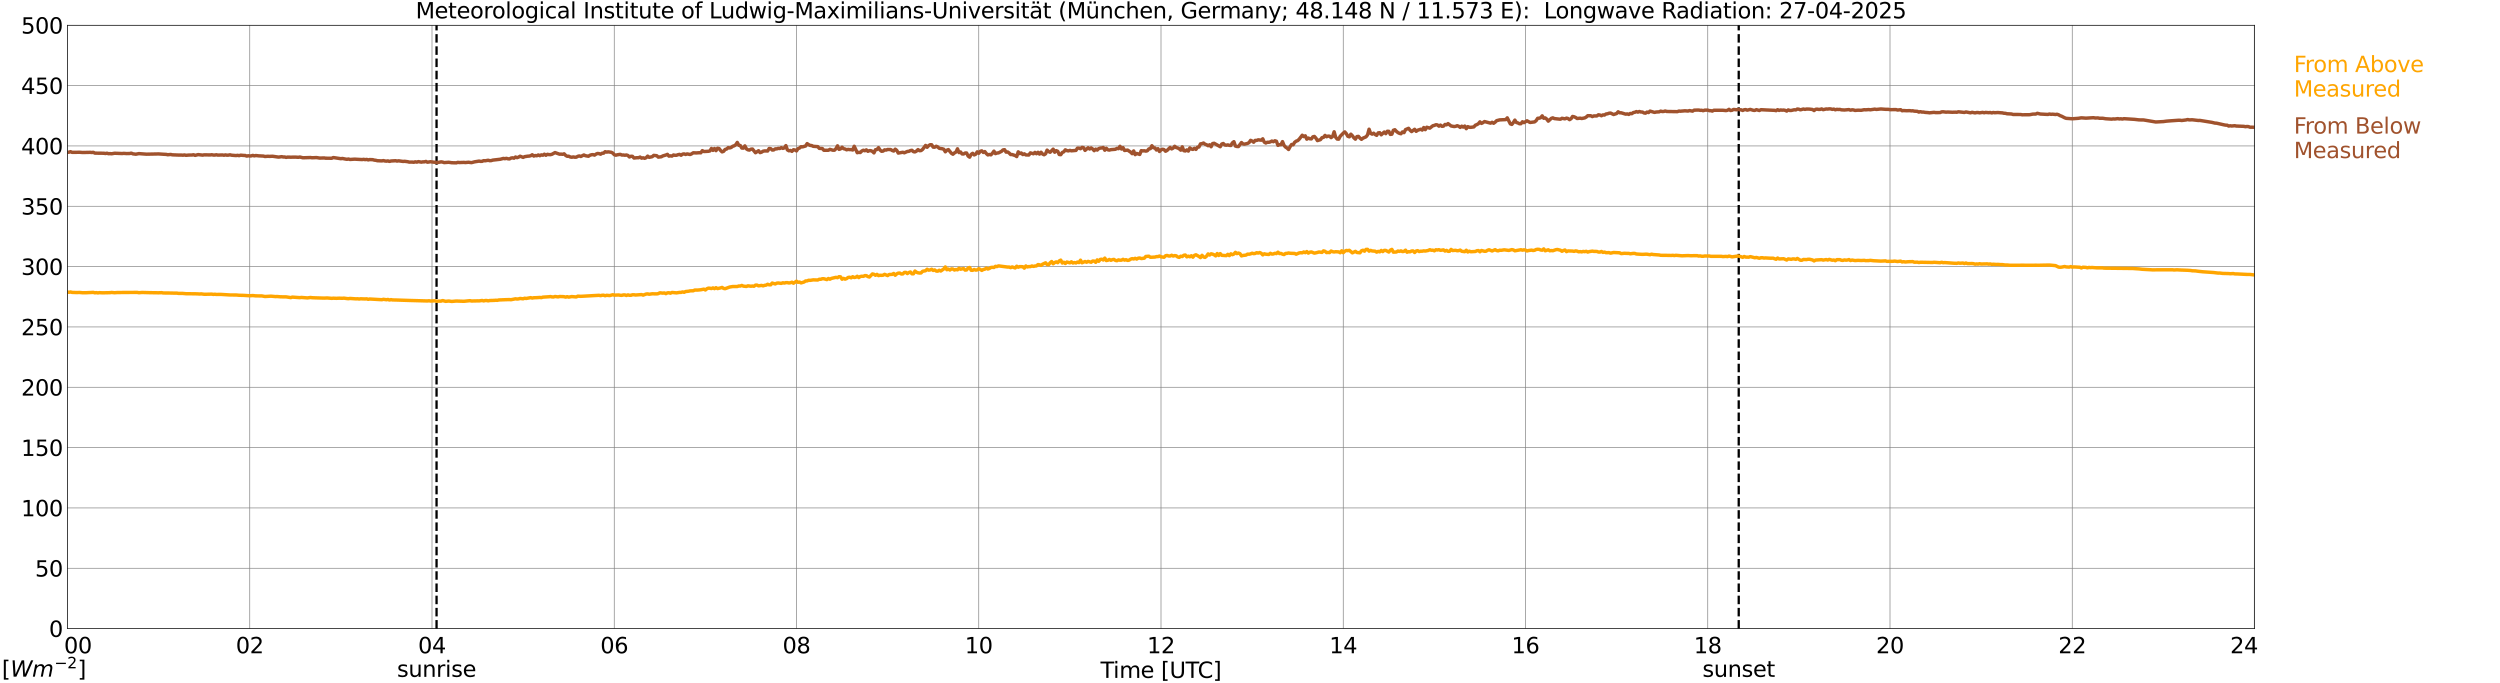 <?xml version="1.0" encoding="utf-8" standalone="no"?>
<!DOCTYPE svg PUBLIC "-//W3C//DTD SVG 1.1//EN"
  "http://www.w3.org/Graphics/SVG/1.1/DTD/svg11.dtd">
<svg xmlns:xlink="http://www.w3.org/1999/xlink" width="1085.4pt" height="296.64pt" viewBox="0 0 1085.4 296.64" xmlns="http://www.w3.org/2000/svg" version="1.1">
 <defs>
  <style type="text/css">*{stroke-linejoin: round; stroke-linecap: butt}</style>
 </defs>
 <g id="figure_1">
  <g id="patch_1">
   <path d="M 0 296.64 
L 1085.4 296.64 
L 1085.4 0 
L 0 0 
z
" style="fill: #ffffff"/>
  </g>
  <g id="axes_1">
   <g id="patch_2">
    <path d="M 29.306 272.909 
L 978.814 272.909 
L 978.814 10.976 
L 29.306 10.976 
z
" style="fill: #ffffff"/>
   </g>
   <g id="patch_3">
    <path d="M 978.814 272.909 
L 978.814 272.909 
L 978.814 10.976 
L 978.814 10.976 
z
" clip-path="url(#p3215d5da4a)" style="fill: #d3d3d3; opacity: 0.25; stroke: #d3d3d3; stroke-linejoin: miter"/>
   </g>
   <g id="matplotlib.axis_1">
    <g id="xtick_1">
     <g id="line2d_1">
      <path d="M 29.306 272.909 
L 29.306 10.976 
" clip-path="url(#p3215d5da4a)" style="fill: none; stroke: #808080; stroke-width: 0.3; stroke-linecap: square"/>
     </g>
     <g id="line2d_2"/>
     <g id="text_1">
      <!--    00 -->
      <g transform="translate(18.733 283.627) scale(0.095 -0.095)">
       <defs>
        <path id="DejaVuSans-20" transform="scale(0.016)"/>
        <path id="DejaVuSans-30" d="M 2034 4250 
Q 1547 4250 1301 3770 
Q 1056 3291 1056 2328 
Q 1056 1369 1301 889 
Q 1547 409 2034 409 
Q 2525 409 2770 889 
Q 3016 1369 3016 2328 
Q 3016 3291 2770 3770 
Q 2525 4250 2034 4250 
z
M 2034 4750 
Q 2819 4750 3233 4129 
Q 3647 3509 3647 2328 
Q 3647 1150 3233 529 
Q 2819 -91 2034 -91 
Q 1250 -91 836 529 
Q 422 1150 422 2328 
Q 422 3509 836 4129 
Q 1250 4750 2034 4750 
z
" transform="scale(0.016)"/>
       </defs>
       <use xlink:href="#DejaVuSans-20"/>
       <use xlink:href="#DejaVuSans-20" transform="translate(31.787 0)"/>
       <use xlink:href="#DejaVuSans-20" transform="translate(63.574 0)"/>
       <use xlink:href="#DejaVuSans-30" transform="translate(95.361 0)"/>
       <use xlink:href="#DejaVuSans-30" transform="translate(158.984 0)"/>
      </g>
     </g>
    </g>
    <g id="xtick_2">
     <g id="line2d_3">
      <path d="M 108.431 272.909 
L 108.431 10.976 
" clip-path="url(#p3215d5da4a)" style="fill: none; stroke: #808080; stroke-width: 0.3; stroke-linecap: square"/>
     </g>
     <g id="line2d_4"/>
     <g id="text_2">
      <!-- 02 -->
      <g transform="translate(102.387 283.627) scale(0.095 -0.095)">
       <defs>
        <path id="DejaVuSans-32" d="M 1228 531 
L 3431 531 
L 3431 0 
L 469 0 
L 469 531 
Q 828 903 1448 1529 
Q 2069 2156 2228 2338 
Q 2531 2678 2651 2914 
Q 2772 3150 2772 3378 
Q 2772 3750 2511 3984 
Q 2250 4219 1831 4219 
Q 1534 4219 1204 4116 
Q 875 4013 500 3803 
L 500 4441 
Q 881 4594 1212 4672 
Q 1544 4750 1819 4750 
Q 2544 4750 2975 4387 
Q 3406 4025 3406 3419 
Q 3406 3131 3298 2873 
Q 3191 2616 2906 2266 
Q 2828 2175 2409 1742 
Q 1991 1309 1228 531 
z
" transform="scale(0.016)"/>
       </defs>
       <use xlink:href="#DejaVuSans-30"/>
       <use xlink:href="#DejaVuSans-32" transform="translate(63.623 0)"/>
      </g>
     </g>
    </g>
    <g id="xtick_3">
     <g id="line2d_5">
      <path d="M 187.557 272.909 
L 187.557 10.976 
" clip-path="url(#p3215d5da4a)" style="fill: none; stroke: #808080; stroke-width: 0.3; stroke-linecap: square"/>
     </g>
     <g id="line2d_6"/>
     <g id="text_3">
      <!-- 04 -->
      <g transform="translate(181.513 283.627) scale(0.095 -0.095)">
       <defs>
        <path id="DejaVuSans-34" d="M 2419 4116 
L 825 1625 
L 2419 1625 
L 2419 4116 
z
M 2253 4666 
L 3047 4666 
L 3047 1625 
L 3713 1625 
L 3713 1100 
L 3047 1100 
L 3047 0 
L 2419 0 
L 2419 1100 
L 313 1100 
L 313 1709 
L 2253 4666 
z
" transform="scale(0.016)"/>
       </defs>
       <use xlink:href="#DejaVuSans-30"/>
       <use xlink:href="#DejaVuSans-34" transform="translate(63.623 0)"/>
      </g>
     </g>
    </g>
    <g id="xtick_4">
     <g id="line2d_7">
      <path d="M 266.683 272.909 
L 266.683 10.976 
" clip-path="url(#p3215d5da4a)" style="fill: none; stroke: #808080; stroke-width: 0.3; stroke-linecap: square"/>
     </g>
     <g id="line2d_8"/>
     <g id="text_4">
      <!-- 06 -->
      <g transform="translate(260.638 283.627) scale(0.095 -0.095)">
       <defs>
        <path id="DejaVuSans-36" d="M 2113 2584 
Q 1688 2584 1439 2293 
Q 1191 2003 1191 1497 
Q 1191 994 1439 701 
Q 1688 409 2113 409 
Q 2538 409 2786 701 
Q 3034 994 3034 1497 
Q 3034 2003 2786 2293 
Q 2538 2584 2113 2584 
z
M 3366 4563 
L 3366 3988 
Q 3128 4100 2886 4159 
Q 2644 4219 2406 4219 
Q 1781 4219 1451 3797 
Q 1122 3375 1075 2522 
Q 1259 2794 1537 2939 
Q 1816 3084 2150 3084 
Q 2853 3084 3261 2657 
Q 3669 2231 3669 1497 
Q 3669 778 3244 343 
Q 2819 -91 2113 -91 
Q 1303 -91 875 529 
Q 447 1150 447 2328 
Q 447 3434 972 4092 
Q 1497 4750 2381 4750 
Q 2619 4750 2861 4703 
Q 3103 4656 3366 4563 
z
" transform="scale(0.016)"/>
       </defs>
       <use xlink:href="#DejaVuSans-30"/>
       <use xlink:href="#DejaVuSans-36" transform="translate(63.623 0)"/>
      </g>
     </g>
    </g>
    <g id="xtick_5">
     <g id="line2d_9">
      <path d="M 345.808 272.909 
L 345.808 10.976 
" clip-path="url(#p3215d5da4a)" style="fill: none; stroke: #808080; stroke-width: 0.3; stroke-linecap: square"/>
     </g>
     <g id="line2d_10"/>
     <g id="text_5">
      <!-- 08 -->
      <g transform="translate(339.764 283.627) scale(0.095 -0.095)">
       <defs>
        <path id="DejaVuSans-38" d="M 2034 2216 
Q 1584 2216 1326 1975 
Q 1069 1734 1069 1313 
Q 1069 891 1326 650 
Q 1584 409 2034 409 
Q 2484 409 2743 651 
Q 3003 894 3003 1313 
Q 3003 1734 2745 1975 
Q 2488 2216 2034 2216 
z
M 1403 2484 
Q 997 2584 770 2862 
Q 544 3141 544 3541 
Q 544 4100 942 4425 
Q 1341 4750 2034 4750 
Q 2731 4750 3128 4425 
Q 3525 4100 3525 3541 
Q 3525 3141 3298 2862 
Q 3072 2584 2669 2484 
Q 3125 2378 3379 2068 
Q 3634 1759 3634 1313 
Q 3634 634 3220 271 
Q 2806 -91 2034 -91 
Q 1263 -91 848 271 
Q 434 634 434 1313 
Q 434 1759 690 2068 
Q 947 2378 1403 2484 
z
M 1172 3481 
Q 1172 3119 1398 2916 
Q 1625 2713 2034 2713 
Q 2441 2713 2670 2916 
Q 2900 3119 2900 3481 
Q 2900 3844 2670 4047 
Q 2441 4250 2034 4250 
Q 1625 4250 1398 4047 
Q 1172 3844 1172 3481 
z
" transform="scale(0.016)"/>
       </defs>
       <use xlink:href="#DejaVuSans-30"/>
       <use xlink:href="#DejaVuSans-38" transform="translate(63.623 0)"/>
      </g>
     </g>
    </g>
    <g id="xtick_6">
     <g id="line2d_11">
      <path d="M 424.934 272.909 
L 424.934 10.976 
" clip-path="url(#p3215d5da4a)" style="fill: none; stroke: #808080; stroke-width: 0.3; stroke-linecap: square"/>
     </g>
     <g id="line2d_12"/>
     <g id="text_6">
      <!-- 10 -->
      <g transform="translate(418.89 283.627) scale(0.095 -0.095)">
       <defs>
        <path id="DejaVuSans-31" d="M 794 531 
L 1825 531 
L 1825 4091 
L 703 3866 
L 703 4441 
L 1819 4666 
L 2450 4666 
L 2450 531 
L 3481 531 
L 3481 0 
L 794 0 
L 794 531 
z
" transform="scale(0.016)"/>
       </defs>
       <use xlink:href="#DejaVuSans-31"/>
       <use xlink:href="#DejaVuSans-30" transform="translate(63.623 0)"/>
      </g>
     </g>
    </g>
    <g id="xtick_7">
     <g id="line2d_13">
      <path d="M 504.06 272.909 
L 504.06 10.976 
" clip-path="url(#p3215d5da4a)" style="fill: none; stroke: #808080; stroke-width: 0.3; stroke-linecap: square"/>
     </g>
     <g id="line2d_14"/>
     <g id="text_7">
      <!-- 12 -->
      <g transform="translate(498.015 283.627) scale(0.095 -0.095)">
       <use xlink:href="#DejaVuSans-31"/>
       <use xlink:href="#DejaVuSans-32" transform="translate(63.623 0)"/>
      </g>
     </g>
    </g>
    <g id="xtick_8">
     <g id="line2d_15">
      <path d="M 583.185 272.909 
L 583.185 10.976 
" clip-path="url(#p3215d5da4a)" style="fill: none; stroke: #808080; stroke-width: 0.3; stroke-linecap: square"/>
     </g>
     <g id="line2d_16"/>
     <g id="text_8">
      <!-- 14 -->
      <g transform="translate(577.141 283.627) scale(0.095 -0.095)">
       <use xlink:href="#DejaVuSans-31"/>
       <use xlink:href="#DejaVuSans-34" transform="translate(63.623 0)"/>
      </g>
     </g>
    </g>
    <g id="xtick_9">
     <g id="line2d_17">
      <path d="M 662.311 272.909 
L 662.311 10.976 
" clip-path="url(#p3215d5da4a)" style="fill: none; stroke: #808080; stroke-width: 0.3; stroke-linecap: square"/>
     </g>
     <g id="line2d_18"/>
     <g id="text_9">
      <!-- 16 -->
      <g transform="translate(656.267 283.627) scale(0.095 -0.095)">
       <use xlink:href="#DejaVuSans-31"/>
       <use xlink:href="#DejaVuSans-36" transform="translate(63.623 0)"/>
      </g>
     </g>
    </g>
    <g id="xtick_10">
     <g id="line2d_19">
      <path d="M 741.437 272.909 
L 741.437 10.976 
" clip-path="url(#p3215d5da4a)" style="fill: none; stroke: #808080; stroke-width: 0.3; stroke-linecap: square"/>
     </g>
     <g id="line2d_20"/>
     <g id="text_10">
      <!-- 18 -->
      <g transform="translate(735.392 283.627) scale(0.095 -0.095)">
       <use xlink:href="#DejaVuSans-31"/>
       <use xlink:href="#DejaVuSans-38" transform="translate(63.623 0)"/>
      </g>
     </g>
    </g>
    <g id="xtick_11">
     <g id="line2d_21">
      <path d="M 820.562 272.909 
L 820.562 10.976 
" clip-path="url(#p3215d5da4a)" style="fill: none; stroke: #808080; stroke-width: 0.3; stroke-linecap: square"/>
     </g>
     <g id="line2d_22"/>
     <g id="text_11">
      <!-- 20 -->
      <g transform="translate(814.518 283.627) scale(0.095 -0.095)">
       <use xlink:href="#DejaVuSans-32"/>
       <use xlink:href="#DejaVuSans-30" transform="translate(63.623 0)"/>
      </g>
     </g>
    </g>
    <g id="xtick_12">
     <g id="line2d_23">
      <path d="M 899.688 272.909 
L 899.688 10.976 
" clip-path="url(#p3215d5da4a)" style="fill: none; stroke: #808080; stroke-width: 0.3; stroke-linecap: square"/>
     </g>
     <g id="line2d_24"/>
     <g id="text_12">
      <!-- 22 -->
      <g transform="translate(893.644 283.627) scale(0.095 -0.095)">
       <use xlink:href="#DejaVuSans-32"/>
       <use xlink:href="#DejaVuSans-32" transform="translate(63.623 0)"/>
      </g>
     </g>
    </g>
    <g id="xtick_13">
     <g id="line2d_25">
      <path d="M 978.814 272.909 
L 978.814 10.976 
" clip-path="url(#p3215d5da4a)" style="fill: none; stroke: #808080; stroke-width: 0.3; stroke-linecap: square"/>
     </g>
     <g id="line2d_26"/>
     <g id="text_13">
      <!-- 24    -->
      <g transform="translate(968.241 283.627) scale(0.095 -0.095)">
       <use xlink:href="#DejaVuSans-32"/>
       <use xlink:href="#DejaVuSans-34" transform="translate(63.623 0)"/>
       <use xlink:href="#DejaVuSans-20" transform="translate(127.246 0)"/>
       <use xlink:href="#DejaVuSans-20" transform="translate(159.033 0)"/>
       <use xlink:href="#DejaVuSans-20" transform="translate(190.82 0)"/>
      </g>
     </g>
    </g>
    <g id="text_14">
     <!-- Time [UTC] -->
     <g transform="translate(477.806 294.322) scale(0.095 -0.095)">
      <defs>
       <path id="DejaVuSans-54" d="M -19 4666 
L 3928 4666 
L 3928 4134 
L 2272 4134 
L 2272 0 
L 1638 0 
L 1638 4134 
L -19 4134 
L -19 4666 
z
" transform="scale(0.016)"/>
       <path id="DejaVuSans-69" d="M 603 3500 
L 1178 3500 
L 1178 0 
L 603 0 
L 603 3500 
z
M 603 4863 
L 1178 4863 
L 1178 4134 
L 603 4134 
L 603 4863 
z
" transform="scale(0.016)"/>
       <path id="DejaVuSans-6d" d="M 3328 2828 
Q 3544 3216 3844 3400 
Q 4144 3584 4550 3584 
Q 5097 3584 5394 3201 
Q 5691 2819 5691 2113 
L 5691 0 
L 5113 0 
L 5113 2094 
Q 5113 2597 4934 2840 
Q 4756 3084 4391 3084 
Q 3944 3084 3684 2787 
Q 3425 2491 3425 1978 
L 3425 0 
L 2847 0 
L 2847 2094 
Q 2847 2600 2669 2842 
Q 2491 3084 2119 3084 
Q 1678 3084 1418 2786 
Q 1159 2488 1159 1978 
L 1159 0 
L 581 0 
L 581 3500 
L 1159 3500 
L 1159 2956 
Q 1356 3278 1631 3431 
Q 1906 3584 2284 3584 
Q 2666 3584 2933 3390 
Q 3200 3197 3328 2828 
z
" transform="scale(0.016)"/>
       <path id="DejaVuSans-65" d="M 3597 1894 
L 3597 1613 
L 953 1613 
Q 991 1019 1311 708 
Q 1631 397 2203 397 
Q 2534 397 2845 478 
Q 3156 559 3463 722 
L 3463 178 
Q 3153 47 2828 -22 
Q 2503 -91 2169 -91 
Q 1331 -91 842 396 
Q 353 884 353 1716 
Q 353 2575 817 3079 
Q 1281 3584 2069 3584 
Q 2775 3584 3186 3129 
Q 3597 2675 3597 1894 
z
M 3022 2063 
Q 3016 2534 2758 2815 
Q 2500 3097 2075 3097 
Q 1594 3097 1305 2825 
Q 1016 2553 972 2059 
L 3022 2063 
z
" transform="scale(0.016)"/>
       <path id="DejaVuSans-5b" d="M 550 4863 
L 1875 4863 
L 1875 4416 
L 1125 4416 
L 1125 -397 
L 1875 -397 
L 1875 -844 
L 550 -844 
L 550 4863 
z
" transform="scale(0.016)"/>
       <path id="DejaVuSans-55" d="M 556 4666 
L 1191 4666 
L 1191 1831 
Q 1191 1081 1462 751 
Q 1734 422 2344 422 
Q 2950 422 3222 751 
Q 3494 1081 3494 1831 
L 3494 4666 
L 4128 4666 
L 4128 1753 
Q 4128 841 3676 375 
Q 3225 -91 2344 -91 
Q 1459 -91 1007 375 
Q 556 841 556 1753 
L 556 4666 
z
" transform="scale(0.016)"/>
       <path id="DejaVuSans-43" d="M 4122 4306 
L 4122 3641 
Q 3803 3938 3442 4084 
Q 3081 4231 2675 4231 
Q 1875 4231 1450 3742 
Q 1025 3253 1025 2328 
Q 1025 1406 1450 917 
Q 1875 428 2675 428 
Q 3081 428 3442 575 
Q 3803 722 4122 1019 
L 4122 359 
Q 3791 134 3420 21 
Q 3050 -91 2638 -91 
Q 1578 -91 968 557 
Q 359 1206 359 2328 
Q 359 3453 968 4101 
Q 1578 4750 2638 4750 
Q 3056 4750 3426 4639 
Q 3797 4528 4122 4306 
z
" transform="scale(0.016)"/>
       <path id="DejaVuSans-5d" d="M 1947 4863 
L 1947 -844 
L 622 -844 
L 622 -397 
L 1369 -397 
L 1369 4416 
L 622 4416 
L 622 4863 
L 1947 4863 
z
" transform="scale(0.016)"/>
      </defs>
      <use xlink:href="#DejaVuSans-54"/>
      <use xlink:href="#DejaVuSans-69" transform="translate(57.959 0)"/>
      <use xlink:href="#DejaVuSans-6d" transform="translate(85.742 0)"/>
      <use xlink:href="#DejaVuSans-65" transform="translate(183.154 0)"/>
      <use xlink:href="#DejaVuSans-20" transform="translate(244.678 0)"/>
      <use xlink:href="#DejaVuSans-5b" transform="translate(276.465 0)"/>
      <use xlink:href="#DejaVuSans-55" transform="translate(315.479 0)"/>
      <use xlink:href="#DejaVuSans-54" transform="translate(388.672 0)"/>
      <use xlink:href="#DejaVuSans-43" transform="translate(443.881 0)"/>
      <use xlink:href="#DejaVuSans-5d" transform="translate(513.705 0)"/>
     </g>
    </g>
   </g>
   <g id="matplotlib.axis_2">
    <g id="ytick_1">
     <g id="line2d_27">
      <path d="M 29.306 272.909 
L 978.814 272.909 
" clip-path="url(#p3215d5da4a)" style="fill: none; stroke: #808080; stroke-width: 0.3; stroke-linecap: square"/>
     </g>
     <g id="line2d_28"/>
     <g id="text_15">
      <!-- 0 -->
      <g transform="translate(21.261 276.518) scale(0.095 -0.095)">
       <use xlink:href="#DejaVuSans-30"/>
      </g>
     </g>
    </g>
    <g id="ytick_2">
     <g id="line2d_29">
      <path d="M 29.306 246.715 
L 978.814 246.715 
" clip-path="url(#p3215d5da4a)" style="fill: none; stroke: #808080; stroke-width: 0.3; stroke-linecap: square"/>
     </g>
     <g id="line2d_30"/>
     <g id="text_16">
      <!-- 50 -->
      <g transform="translate(15.217 250.325) scale(0.095 -0.095)">
       <defs>
        <path id="DejaVuSans-35" d="M 691 4666 
L 3169 4666 
L 3169 4134 
L 1269 4134 
L 1269 2991 
Q 1406 3038 1543 3061 
Q 1681 3084 1819 3084 
Q 2600 3084 3056 2656 
Q 3513 2228 3513 1497 
Q 3513 744 3044 326 
Q 2575 -91 1722 -91 
Q 1428 -91 1123 -41 
Q 819 9 494 109 
L 494 744 
Q 775 591 1075 516 
Q 1375 441 1709 441 
Q 2250 441 2565 725 
Q 2881 1009 2881 1497 
Q 2881 1984 2565 2268 
Q 2250 2553 1709 2553 
Q 1456 2553 1204 2497 
Q 953 2441 691 2322 
L 691 4666 
z
" transform="scale(0.016)"/>
       </defs>
       <use xlink:href="#DejaVuSans-35"/>
       <use xlink:href="#DejaVuSans-30" transform="translate(63.623 0)"/>
      </g>
     </g>
    </g>
    <g id="ytick_3">
     <g id="line2d_31">
      <path d="M 29.306 220.522 
L 978.814 220.522 
" clip-path="url(#p3215d5da4a)" style="fill: none; stroke: #808080; stroke-width: 0.3; stroke-linecap: square"/>
     </g>
     <g id="line2d_32"/>
     <g id="text_17">
      <!-- 100 -->
      <g transform="translate(9.173 224.131) scale(0.095 -0.095)">
       <use xlink:href="#DejaVuSans-31"/>
       <use xlink:href="#DejaVuSans-30" transform="translate(63.623 0)"/>
       <use xlink:href="#DejaVuSans-30" transform="translate(127.246 0)"/>
      </g>
     </g>
    </g>
    <g id="ytick_4">
     <g id="line2d_33">
      <path d="M 29.306 194.329 
L 978.814 194.329 
" clip-path="url(#p3215d5da4a)" style="fill: none; stroke: #808080; stroke-width: 0.3; stroke-linecap: square"/>
     </g>
     <g id="line2d_34"/>
     <g id="text_18">
      <!-- 150 -->
      <g transform="translate(9.173 197.938) scale(0.095 -0.095)">
       <use xlink:href="#DejaVuSans-31"/>
       <use xlink:href="#DejaVuSans-35" transform="translate(63.623 0)"/>
       <use xlink:href="#DejaVuSans-30" transform="translate(127.246 0)"/>
      </g>
     </g>
    </g>
    <g id="ytick_5">
     <g id="line2d_35">
      <path d="M 29.306 168.136 
L 978.814 168.136 
" clip-path="url(#p3215d5da4a)" style="fill: none; stroke: #808080; stroke-width: 0.3; stroke-linecap: square"/>
     </g>
     <g id="line2d_36"/>
     <g id="text_19">
      <!-- 200 -->
      <g transform="translate(9.173 171.745) scale(0.095 -0.095)">
       <use xlink:href="#DejaVuSans-32"/>
       <use xlink:href="#DejaVuSans-30" transform="translate(63.623 0)"/>
       <use xlink:href="#DejaVuSans-30" transform="translate(127.246 0)"/>
      </g>
     </g>
    </g>
    <g id="ytick_6">
     <g id="line2d_37">
      <path d="M 29.306 141.942 
L 978.814 141.942 
" clip-path="url(#p3215d5da4a)" style="fill: none; stroke: #808080; stroke-width: 0.3; stroke-linecap: square"/>
     </g>
     <g id="line2d_38"/>
     <g id="text_20">
      <!-- 250 -->
      <g transform="translate(9.173 145.551) scale(0.095 -0.095)">
       <use xlink:href="#DejaVuSans-32"/>
       <use xlink:href="#DejaVuSans-35" transform="translate(63.623 0)"/>
       <use xlink:href="#DejaVuSans-30" transform="translate(127.246 0)"/>
      </g>
     </g>
    </g>
    <g id="ytick_7">
     <g id="line2d_39">
      <path d="M 29.306 115.749 
L 978.814 115.749 
" clip-path="url(#p3215d5da4a)" style="fill: none; stroke: #808080; stroke-width: 0.3; stroke-linecap: square"/>
     </g>
     <g id="line2d_40"/>
     <g id="text_21">
      <!-- 300 -->
      <g transform="translate(9.173 119.358) scale(0.095 -0.095)">
       <defs>
        <path id="DejaVuSans-33" d="M 2597 2516 
Q 3050 2419 3304 2112 
Q 3559 1806 3559 1356 
Q 3559 666 3084 287 
Q 2609 -91 1734 -91 
Q 1441 -91 1130 -33 
Q 819 25 488 141 
L 488 750 
Q 750 597 1062 519 
Q 1375 441 1716 441 
Q 2309 441 2620 675 
Q 2931 909 2931 1356 
Q 2931 1769 2642 2001 
Q 2353 2234 1838 2234 
L 1294 2234 
L 1294 2753 
L 1863 2753 
Q 2328 2753 2575 2939 
Q 2822 3125 2822 3475 
Q 2822 3834 2567 4026 
Q 2313 4219 1838 4219 
Q 1578 4219 1281 4162 
Q 984 4106 628 3988 
L 628 4550 
Q 988 4650 1302 4700 
Q 1616 4750 1894 4750 
Q 2613 4750 3031 4423 
Q 3450 4097 3450 3541 
Q 3450 3153 3228 2886 
Q 3006 2619 2597 2516 
z
" transform="scale(0.016)"/>
       </defs>
       <use xlink:href="#DejaVuSans-33"/>
       <use xlink:href="#DejaVuSans-30" transform="translate(63.623 0)"/>
       <use xlink:href="#DejaVuSans-30" transform="translate(127.246 0)"/>
      </g>
     </g>
    </g>
    <g id="ytick_8">
     <g id="line2d_41">
      <path d="M 29.306 89.556 
L 978.814 89.556 
" clip-path="url(#p3215d5da4a)" style="fill: none; stroke: #808080; stroke-width: 0.3; stroke-linecap: square"/>
     </g>
     <g id="line2d_42"/>
     <g id="text_22">
      <!-- 350 -->
      <g transform="translate(9.173 93.165) scale(0.095 -0.095)">
       <use xlink:href="#DejaVuSans-33"/>
       <use xlink:href="#DejaVuSans-35" transform="translate(63.623 0)"/>
       <use xlink:href="#DejaVuSans-30" transform="translate(127.246 0)"/>
      </g>
     </g>
    </g>
    <g id="ytick_9">
     <g id="line2d_43">
      <path d="M 29.306 63.362 
L 978.814 63.362 
" clip-path="url(#p3215d5da4a)" style="fill: none; stroke: #808080; stroke-width: 0.3; stroke-linecap: square"/>
     </g>
     <g id="line2d_44"/>
     <g id="text_23">
      <!-- 400 -->
      <g transform="translate(9.173 66.972) scale(0.095 -0.095)">
       <use xlink:href="#DejaVuSans-34"/>
       <use xlink:href="#DejaVuSans-30" transform="translate(63.623 0)"/>
       <use xlink:href="#DejaVuSans-30" transform="translate(127.246 0)"/>
      </g>
     </g>
    </g>
    <g id="ytick_10">
     <g id="line2d_45">
      <path d="M 29.306 37.169 
L 978.814 37.169 
" clip-path="url(#p3215d5da4a)" style="fill: none; stroke: #808080; stroke-width: 0.3; stroke-linecap: square"/>
     </g>
     <g id="line2d_46"/>
     <g id="text_24">
      <!-- 450 -->
      <g transform="translate(9.173 40.778) scale(0.095 -0.095)">
       <use xlink:href="#DejaVuSans-34"/>
       <use xlink:href="#DejaVuSans-35" transform="translate(63.623 0)"/>
       <use xlink:href="#DejaVuSans-30" transform="translate(127.246 0)"/>
      </g>
     </g>
    </g>
    <g id="ytick_11">
     <g id="line2d_47">
      <path d="M 29.306 10.976 
L 978.814 10.976 
" clip-path="url(#p3215d5da4a)" style="fill: none; stroke: #808080; stroke-width: 0.3; stroke-linecap: square"/>
     </g>
     <g id="line2d_48"/>
     <g id="text_25">
      <!-- 500 -->
      <g transform="translate(9.173 14.585) scale(0.095 -0.095)">
       <use xlink:href="#DejaVuSans-35"/>
       <use xlink:href="#DejaVuSans-30" transform="translate(63.623 0)"/>
       <use xlink:href="#DejaVuSans-30" transform="translate(127.246 0)"/>
      </g>
     </g>
    </g>
   </g>
   <g id="line2d_49">
    <path d="M 189.535 272.909 
L 189.535 10.976 
" clip-path="url(#p3215d5da4a)" style="fill: none; stroke-dasharray: 3.7,1.6; stroke-dashoffset: 0; stroke: #000000"/>
   </g>
   <g id="line2d_50">
    <path d="M 754.888 272.909 
L 754.888 10.976 
" clip-path="url(#p3215d5da4a)" style="fill: none; stroke-dasharray: 3.7,1.6; stroke-dashoffset: 0; stroke: #000000"/>
   </g>
   <g id="line2d_51">
    <path d="M 29.306 126.803 
L 29.965 126.907 
L 30.625 126.761 
L 31.284 126.944 
L 33.262 127.012 
L 34.581 126.975 
L 35.9 127.106 
L 37.218 127.101 
L 40.515 126.939 
L 41.175 127.138 
L 41.834 127.043 
L 42.493 127.18 
L 43.153 127.054 
L 44.472 127.133 
L 47.768 127.064 
L 48.428 126.965 
L 49.747 127.096 
L 51.065 126.996 
L 52.384 126.996 
L 55.022 126.97 
L 59.637 126.954 
L 60.297 127.091 
L 61.615 126.97 
L 64.912 127.059 
L 68.869 127.117 
L 70.187 127.059 
L 70.847 127.19 
L 74.144 127.227 
L 76.122 127.279 
L 76.781 127.258 
L 77.441 127.379 
L 79.419 127.394 
L 80.737 127.52 
L 84.694 127.557 
L 86.013 127.604 
L 86.672 127.656 
L 87.331 127.588 
L 88.65 127.761 
L 89.969 127.745 
L 91.947 127.698 
L 92.606 127.819 
L 93.266 127.74 
L 93.925 127.835 
L 95.903 127.814 
L 99.86 128.06 
L 102.497 128.07 
L 103.816 128.191 
L 105.794 128.238 
L 108.431 128.406 
L 109.75 128.316 
L 111.069 128.458 
L 113.707 128.484 
L 115.025 128.736 
L 117.663 128.584 
L 119.641 128.767 
L 120.3 128.73 
L 121.619 128.851 
L 122.938 128.887 
L 124.257 128.898 
L 125.575 129.102 
L 126.235 129.218 
L 126.894 128.992 
L 130.191 129.228 
L 130.85 129.139 
L 133.488 129.348 
L 134.807 129.16 
L 135.466 129.254 
L 136.785 129.312 
L 140.741 129.427 
L 142.06 129.364 
L 144.038 129.537 
L 144.697 129.464 
L 146.016 129.521 
L 147.335 129.464 
L 148.654 129.511 
L 149.313 129.443 
L 150.632 129.626 
L 151.291 129.684 
L 151.951 129.569 
L 154.588 129.757 
L 155.247 129.71 
L 155.907 129.825 
L 156.566 129.72 
L 158.544 129.799 
L 159.204 129.736 
L 159.863 129.961 
L 160.523 129.815 
L 165.798 130.124 
L 166.457 129.946 
L 167.776 130.14 
L 168.435 129.998 
L 169.094 130.27 
L 169.754 130.087 
L 170.413 130.223 
L 171.732 130.244 
L 177.666 130.443 
L 185.579 130.663 
L 186.238 130.58 
L 186.898 130.69 
L 188.876 130.601 
L 189.535 130.763 
L 191.513 130.732 
L 192.173 130.491 
L 193.492 130.836 
L 194.81 130.69 
L 196.129 130.878 
L 198.107 130.695 
L 201.404 130.815 
L 203.382 130.606 
L 204.042 130.543 
L 204.701 130.684 
L 207.339 130.627 
L 207.998 130.642 
L 209.317 130.459 
L 209.976 130.648 
L 210.635 130.485 
L 211.295 130.47 
L 211.954 130.627 
L 212.614 130.475 
L 214.592 130.417 
L 215.251 130.344 
L 215.91 130.396 
L 216.57 130.229 
L 219.867 130.098 
L 221.186 130.066 
L 221.845 130.129 
L 223.823 129.726 
L 224.482 129.836 
L 225.142 129.768 
L 225.801 129.579 
L 227.12 129.731 
L 227.779 129.474 
L 228.439 129.584 
L 230.417 129.223 
L 231.076 129.417 
L 231.736 129.27 
L 233.054 129.233 
L 234.373 129.139 
L 235.033 129.223 
L 235.692 129.008 
L 238.329 128.84 
L 238.989 128.757 
L 239.648 128.914 
L 240.308 128.94 
L 240.967 128.725 
L 242.286 128.903 
L 242.945 128.746 
L 244.264 128.767 
L 244.923 128.819 
L 245.583 129.008 
L 246.242 128.788 
L 246.901 129.008 
L 248.22 128.757 
L 250.198 128.924 
L 250.858 128.578 
L 252.176 128.652 
L 260.089 128.212 
L 260.748 128.374 
L 261.408 128.186 
L 262.067 128.165 
L 262.726 128.406 
L 263.386 128.196 
L 264.705 128.332 
L 266.023 127.965 
L 266.683 128.144 
L 268.661 128.07 
L 269.32 128.206 
L 269.98 128.217 
L 270.639 128.049 
L 271.298 128.039 
L 271.958 128.285 
L 272.617 128.013 
L 273.277 128.206 
L 273.936 128.201 
L 274.595 127.981 
L 275.255 127.976 
L 275.914 128.086 
L 278.552 127.892 
L 279.211 128.133 
L 280.53 127.656 
L 281.189 127.588 
L 281.849 127.751 
L 283.167 127.557 
L 285.145 127.599 
L 285.805 127.484 
L 286.464 127.122 
L 287.783 127.269 
L 288.442 127.174 
L 289.102 127.489 
L 289.761 127.148 
L 290.42 127.096 
L 291.08 127.295 
L 291.739 126.965 
L 293.717 127.153 
L 295.036 126.944 
L 295.696 126.949 
L 296.355 126.729 
L 297.014 126.907 
L 297.674 126.572 
L 298.992 126.436 
L 299.652 126.273 
L 300.971 126.252 
L 301.63 125.933 
L 302.949 125.933 
L 304.267 125.807 
L 305.586 125.54 
L 306.246 125.896 
L 306.905 125.362 
L 307.564 125.1 
L 308.224 125.137 
L 308.883 125.289 
L 309.543 124.99 
L 310.202 125.32 
L 310.861 124.911 
L 311.521 125.289 
L 312.839 125 
L 313.499 124.791 
L 314.158 125.22 
L 314.818 125.336 
L 316.796 124.618 
L 318.114 124.403 
L 320.093 124.398 
L 320.752 124.167 
L 321.411 124.199 
L 322.071 123.921 
L 322.73 124.225 
L 324.049 124.377 
L 324.708 124.094 
L 326.027 124.272 
L 326.686 124.183 
L 327.346 124.283 
L 328.005 123.78 
L 328.665 123.775 
L 329.324 124.115 
L 330.643 123.906 
L 331.302 124.115 
L 331.961 123.879 
L 332.621 123.796 
L 333.28 123.413 
L 333.94 123.659 
L 334.599 123.665 
L 335.258 122.889 
L 336.577 123.287 
L 337.236 122.942 
L 337.896 122.858 
L 339.215 123.041 
L 339.874 122.753 
L 340.533 122.905 
L 341.193 122.711 
L 341.852 122.706 
L 342.512 122.858 
L 343.171 122.758 
L 343.83 122.517 
L 344.49 122.968 
L 345.808 122.088 
L 346.468 122.564 
L 347.127 122.449 
L 347.787 122.826 
L 349.105 122.433 
L 349.765 121.957 
L 350.424 121.962 
L 351.083 121.674 
L 351.743 121.726 
L 353.062 121.506 
L 355.04 121.569 
L 355.699 121.234 
L 356.359 121.255 
L 357.018 121.009 
L 357.677 121.014 
L 358.996 121.396 
L 359.655 120.914 
L 360.315 121.223 
L 360.974 120.867 
L 362.952 120.406 
L 363.612 120.568 
L 364.271 120.123 
L 364.93 120.197 
L 365.59 121.229 
L 366.249 120.867 
L 366.909 121.192 
L 367.568 120.951 
L 368.227 120.448 
L 368.887 120.364 
L 369.546 120.621 
L 370.206 120.139 
L 370.865 120.49 
L 371.524 120.364 
L 372.184 119.945 
L 372.843 120.516 
L 373.502 120.055 
L 374.162 119.929 
L 374.821 119.987 
L 375.481 119.657 
L 376.14 119.683 
L 376.799 120.076 
L 377.459 120.27 
L 378.777 118.934 
L 379.437 119.091 
L 380.096 119.526 
L 380.756 119.123 
L 381.415 119.652 
L 382.074 119.505 
L 382.734 119.552 
L 383.393 119.484 
L 384.053 119.107 
L 385.371 119.646 
L 386.031 119.175 
L 387.349 119.133 
L 388.009 118.735 
L 388.668 119.5 
L 389.328 118.903 
L 389.987 118.578 
L 390.646 118.546 
L 391.306 118.96 
L 391.965 118.924 
L 392.624 118.284 
L 393.284 118.258 
L 393.943 118.772 
L 394.603 118.321 
L 395.262 118.075 
L 395.921 118.866 
L 396.581 118.866 
L 397.24 117.677 
L 397.899 118.201 
L 398.559 118.436 
L 399.218 118.536 
L 399.878 118.499 
L 400.537 117.787 
L 401.856 117.541 
L 402.515 116.896 
L 403.175 117.294 
L 403.834 117.195 
L 404.493 116.896 
L 405.153 117.415 
L 405.812 117.19 
L 406.471 117.687 
L 407.131 117.74 
L 407.79 117.331 
L 408.45 117.666 
L 409.768 116.75 
L 410.428 115.896 
L 411.087 117.101 
L 411.746 116.823 
L 412.406 117.231 
L 413.065 116.755 
L 413.725 116.802 
L 414.384 117.237 
L 415.043 116.996 
L 415.703 117.148 
L 416.362 116.461 
L 417.022 116.891 
L 418.34 116.598 
L 419 117.263 
L 419.659 117.195 
L 420.318 116.383 
L 420.978 116.142 
L 421.637 117.336 
L 422.297 117.362 
L 422.956 117.001 
L 423.615 117.284 
L 424.275 117.169 
L 424.934 116.66 
L 425.593 116.959 
L 426.253 117.394 
L 426.912 117.011 
L 427.572 116.87 
L 428.231 116.383 
L 428.89 116.802 
L 429.55 116.561 
L 430.209 116.116 
L 430.869 116.058 
L 431.528 116.126 
L 432.187 115.634 
L 432.847 115.749 
L 433.506 115.435 
L 437.462 115.948 
L 438.122 115.932 
L 438.781 116.194 
L 439.44 115.885 
L 440.759 116.341 
L 441.419 115.581 
L 442.078 116.021 
L 442.737 115.749 
L 444.056 115.801 
L 444.716 116.414 
L 445.375 115.471 
L 446.034 115.896 
L 446.694 115.738 
L 447.353 115.765 
L 448.012 115.471 
L 448.672 115.67 
L 449.331 115.497 
L 449.991 115.45 
L 450.65 114.864 
L 451.309 114.963 
L 451.969 115.209 
L 452.628 114.717 
L 453.947 114.104 
L 454.606 114.843 
L 455.266 114.916 
L 455.925 114.104 
L 456.584 113.549 
L 457.244 114.513 
L 457.903 113.983 
L 458.563 113.706 
L 459.222 114.046 
L 459.881 113.276 
L 460.541 112.936 
L 461.2 114.188 
L 461.859 113.853 
L 462.519 114.392 
L 463.178 113.753 
L 464.497 114.114 
L 465.156 113.664 
L 465.816 114.188 
L 466.475 113.978 
L 467.134 114.167 
L 467.794 113.779 
L 468.453 113.999 
L 469.113 112.962 
L 469.772 114.083 
L 471.091 113.533 
L 471.75 113.858 
L 472.409 113.481 
L 473.728 113.858 
L 474.388 113.329 
L 475.047 113.344 
L 475.706 113.889 
L 476.366 112.836 
L 477.025 113.449 
L 477.685 112.632 
L 478.344 112.538 
L 479.003 112.889 
L 479.663 112.066 
L 480.322 113.119 
L 480.981 112.988 
L 481.641 112.642 
L 482.3 113.014 
L 482.96 112.731 
L 483.619 112.627 
L 484.278 113.056 
L 484.938 113.187 
L 485.597 112.831 
L 486.256 112.983 
L 486.916 112.951 
L 487.575 112.59 
L 488.235 112.936 
L 488.894 112.747 
L 489.553 113.072 
L 490.213 112.946 
L 490.872 112.522 
L 491.532 112.281 
L 492.191 112.449 
L 492.85 112.15 
L 493.51 112.48 
L 494.169 112.092 
L 494.828 112.009 
L 495.488 112.26 
L 496.807 112.092 
L 497.466 111.348 
L 498.785 111.238 
L 499.444 111.705 
L 501.422 111.61 
L 502.082 111.411 
L 502.741 111.417 
L 503.4 111.16 
L 504.06 111.506 
L 505.379 111.694 
L 506.038 111.034 
L 506.697 110.908 
L 507.357 111.134 
L 508.016 111.165 
L 508.675 110.814 
L 509.335 111.165 
L 509.994 110.971 
L 510.654 111.05 
L 511.313 111.558 
L 511.972 111.741 
L 512.632 111.233 
L 513.291 111.38 
L 513.95 110.83 
L 514.61 110.72 
L 515.269 111.516 
L 515.929 111.207 
L 516.588 111.479 
L 517.247 111.029 
L 517.907 111.658 
L 518.566 110.861 
L 519.226 110.615 
L 520.544 111.343 
L 521.204 111.841 
L 521.863 110.846 
L 522.522 111.563 
L 523.182 111.752 
L 523.841 111.202 
L 524.501 110.248 
L 525.16 110.725 
L 525.819 110.191 
L 526.479 110.348 
L 527.138 110.636 
L 527.797 111.097 
L 528.457 110.081 
L 529.116 110.914 
L 529.776 110.112 
L 530.435 110.846 
L 532.413 110.987 
L 533.073 110.421 
L 533.732 110.977 
L 534.391 110.206 
L 535.051 110.573 
L 535.71 110.295 
L 536.369 109.557 
L 537.029 110.107 
L 537.688 109.866 
L 538.348 110.117 
L 539.007 111.102 
L 539.666 110.908 
L 540.985 110.751 
L 541.644 110.316 
L 542.304 110.374 
L 542.963 110.217 
L 543.623 109.929 
L 544.282 110.128 
L 544.941 110.044 
L 545.601 109.709 
L 546.26 109.887 
L 546.919 109.641 
L 547.579 109.965 
L 548.238 110.667 
L 548.898 110.185 
L 549.557 110.364 
L 550.876 110.479 
L 551.535 109.971 
L 552.195 110.316 
L 552.854 110.254 
L 553.513 109.965 
L 554.173 110.102 
L 554.832 109.483 
L 555.491 110.081 
L 556.151 110.023 
L 556.81 110.353 
L 557.47 110.521 
L 558.129 110.034 
L 558.788 110.002 
L 559.448 109.824 
L 560.107 109.96 
L 562.085 110.034 
L 562.745 110.369 
L 564.063 109.803 
L 564.723 109.704 
L 565.382 109.793 
L 566.042 109.394 
L 566.701 109.698 
L 567.36 109.216 
L 568.02 109.892 
L 568.679 109.499 
L 569.338 109.373 
L 570.657 109.913 
L 571.976 109.604 
L 572.635 109.4 
L 573.954 109.578 
L 574.613 108.918 
L 575.273 109.106 
L 575.932 109.662 
L 576.592 109.594 
L 577.251 109.662 
L 577.91 108.991 
L 578.57 109.279 
L 579.229 109.41 
L 579.889 109.284 
L 581.207 109.363 
L 581.867 109.724 
L 582.526 108.881 
L 583.185 109.688 
L 583.845 109.075 
L 584.504 108.724 
L 585.164 108.834 
L 585.823 108.677 
L 587.142 109.782 
L 588.46 109.127 
L 589.12 109.62 
L 590.439 109.751 
L 591.098 108.871 
L 591.757 108.645 
L 592.417 109.054 
L 593.076 108.279 
L 593.736 108.258 
L 594.395 109.038 
L 595.054 108.708 
L 595.714 108.954 
L 597.032 109.054 
L 597.692 109.468 
L 598.351 109.138 
L 599.011 109.337 
L 599.67 108.74 
L 600.329 109.227 
L 600.989 108.703 
L 601.648 108.719 
L 602.967 109.421 
L 603.626 108.609 
L 604.286 108.273 
L 604.945 109.473 
L 606.264 109.405 
L 606.923 108.991 
L 607.582 109.153 
L 608.242 108.918 
L 608.901 109.237 
L 609.561 109.132 
L 610.22 108.614 
L 610.879 109.499 
L 611.539 109.263 
L 612.198 109.332 
L 612.858 108.96 
L 613.517 108.949 
L 614.176 109.625 
L 614.836 108.975 
L 615.495 108.829 
L 616.154 109.211 
L 616.814 109.054 
L 617.473 109.059 
L 618.133 108.912 
L 618.792 108.996 
L 620.111 108.734 
L 620.77 108.404 
L 621.429 108.656 
L 622.089 108.614 
L 622.748 108.897 
L 623.408 108.436 
L 624.067 108.546 
L 624.726 108.389 
L 625.386 108.692 
L 626.705 108.488 
L 627.364 108.991 
L 628.023 108.708 
L 628.683 109.122 
L 629.342 109.091 
L 630.001 108.289 
L 630.661 108.771 
L 631.98 108.677 
L 632.639 108.865 
L 633.298 108.813 
L 633.958 108.577 
L 634.617 109.091 
L 635.936 109.269 
L 636.595 108.651 
L 637.255 109.4 
L 637.914 109.049 
L 638.573 109.295 
L 640.552 109.18 
L 641.211 108.86 
L 641.87 108.782 
L 642.53 109.311 
L 643.189 108.755 
L 644.508 109.101 
L 645.167 109.075 
L 645.827 108.656 
L 646.486 108.436 
L 647.805 108.965 
L 649.123 108.399 
L 649.783 108.782 
L 650.442 108.923 
L 651.102 108.63 
L 651.761 108.677 
L 653.08 108.462 
L 655.058 108.734 
L 656.377 108.368 
L 657.036 108.509 
L 657.695 108.892 
L 660.333 108.42 
L 660.992 108.619 
L 661.652 108.467 
L 662.311 108.577 
L 662.97 108.96 
L 663.63 108.771 
L 664.949 108.593 
L 665.608 108.766 
L 666.267 108.656 
L 666.927 108.321 
L 667.586 108.221 
L 668.246 108.263 
L 668.905 108.535 
L 669.564 108.63 
L 670.224 108.064 
L 670.883 108.876 
L 672.202 108.446 
L 672.861 108.881 
L 673.521 108.782 
L 674.18 108.86 
L 675.499 108.41 
L 676.158 108.31 
L 677.477 108.635 
L 678.136 109.101 
L 678.796 108.75 
L 679.455 108.541 
L 680.114 109.248 
L 680.774 108.944 
L 682.752 109.002 
L 683.411 109.138 
L 684.071 108.918 
L 684.73 109.038 
L 685.389 109.332 
L 686.049 109.232 
L 686.708 109.363 
L 687.368 109.159 
L 688.027 109.269 
L 688.686 109.106 
L 689.346 109.442 
L 690.005 109.232 
L 691.324 109.028 
L 691.983 109.143 
L 693.302 109.164 
L 693.961 109.421 
L 694.621 109.452 
L 695.28 109.174 
L 695.939 109.588 
L 696.599 109.426 
L 697.258 109.714 
L 698.577 109.667 
L 699.236 109.908 
L 700.555 109.62 
L 703.193 109.756 
L 703.852 110.112 
L 705.171 109.965 
L 706.49 110.018 
L 707.149 110.007 
L 707.808 110.191 
L 709.127 110.002 
L 709.786 110.034 
L 710.446 110.275 
L 713.083 110.437 
L 714.402 110.364 
L 715.062 110.364 
L 716.38 110.594 
L 717.04 110.348 
L 717.699 110.505 
L 720.337 110.694 
L 720.996 110.84 
L 723.633 110.866 
L 725.612 110.908 
L 726.271 110.84 
L 726.93 110.966 
L 727.59 110.835 
L 730.227 111.06 
L 732.865 110.956 
L 734.184 111.034 
L 735.502 110.997 
L 736.821 110.987 
L 737.48 111.17 
L 738.14 111.097 
L 738.799 111.254 
L 739.459 111.259 
L 740.118 111.149 
L 741.437 111.165 
L 742.096 111.139 
L 742.756 111.286 
L 747.371 111.296 
L 748.031 111.401 
L 749.349 111.317 
L 750.009 111.422 
L 750.668 111.17 
L 751.987 111.521 
L 754.624 111.139 
L 755.943 111.474 
L 756.602 111.741 
L 757.262 111.364 
L 757.921 111.621 
L 759.24 111.668 
L 759.899 111.411 
L 761.878 111.909 
L 762.537 111.773 
L 763.856 112.129 
L 764.515 111.899 
L 765.174 111.883 
L 765.834 112.04 
L 766.493 111.977 
L 768.471 112.098 
L 769.79 112.082 
L 771.109 112.564 
L 771.768 112.029 
L 772.428 112.438 
L 773.746 112.354 
L 774.406 112.333 
L 775.725 112.889 
L 776.384 112.401 
L 777.703 112.59 
L 778.362 112.396 
L 779.021 112.433 
L 779.681 112.606 
L 780.34 112.202 
L 781.659 112.988 
L 782.318 112.988 
L 782.978 112.648 
L 784.296 112.711 
L 784.956 112.559 
L 785.615 112.553 
L 786.934 112.862 
L 787.593 113.287 
L 788.253 112.904 
L 790.89 112.737 
L 791.55 112.925 
L 792.868 112.69 
L 793.528 112.899 
L 794.187 112.611 
L 795.506 112.988 
L 796.165 112.873 
L 796.825 113.187 
L 797.484 112.731 
L 798.803 112.721 
L 799.462 112.999 
L 800.122 113.067 
L 800.781 112.841 
L 801.44 112.967 
L 802.1 112.894 
L 802.759 112.69 
L 803.419 113.119 
L 804.078 112.899 
L 805.397 113.135 
L 806.715 113.03 
L 808.034 113.109 
L 809.353 113.035 
L 810.012 113.161 
L 811.331 113.145 
L 811.99 113.03 
L 813.309 113.192 
L 816.606 113.365 
L 818.584 113.261 
L 819.244 113.481 
L 821.881 113.444 
L 822.541 113.35 
L 823.859 113.543 
L 825.178 113.365 
L 825.837 113.732 
L 826.497 113.606 
L 827.156 113.748 
L 828.475 113.627 
L 830.453 113.575 
L 831.112 113.847 
L 832.431 113.811 
L 833.091 113.989 
L 833.75 113.853 
L 839.025 113.963 
L 839.684 113.868 
L 842.322 114.067 
L 842.981 113.842 
L 843.641 114.062 
L 844.3 113.994 
L 848.256 114.282 
L 849.575 114.334 
L 850.235 114.167 
L 850.894 114.287 
L 852.213 114.198 
L 852.872 114.429 
L 853.531 114.183 
L 854.191 114.45 
L 856.169 114.418 
L 856.828 114.476 
L 857.488 114.691 
L 858.147 114.591 
L 858.806 114.649 
L 859.466 114.492 
L 860.125 114.623 
L 862.763 114.56 
L 863.422 114.675 
L 864.082 114.591 
L 864.741 114.785 
L 865.4 114.712 
L 866.719 114.816 
L 867.378 114.78 
L 868.697 114.89 
L 869.357 114.885 
L 870.675 115.068 
L 871.335 115.036 
L 872.653 115.167 
L 878.588 115.146 
L 880.566 115.178 
L 883.863 115.146 
L 885.182 115.162 
L 887.16 115.115 
L 889.797 115.068 
L 892.435 115.325 
L 893.754 115.964 
L 894.413 116.032 
L 895.072 115.979 
L 896.391 115.707 
L 897.051 115.885 
L 898.369 115.974 
L 899.029 115.744 
L 899.688 115.985 
L 900.347 115.885 
L 902.985 116.032 
L 903.644 116.336 
L 904.304 116.016 
L 905.622 116.095 
L 906.282 116.283 
L 906.941 116.105 
L 907.601 116.194 
L 908.26 116.131 
L 910.238 116.289 
L 912.876 116.304 
L 913.535 116.425 
L 926.063 116.571 
L 927.382 116.671 
L 928.701 116.755 
L 930.02 116.907 
L 933.976 117.127 
L 934.635 117.179 
L 935.954 117.148 
L 943.207 117.127 
L 943.867 117.221 
L 945.185 117.137 
L 946.504 117.221 
L 949.801 117.347 
L 951.12 117.441 
L 951.779 117.567 
L 953.098 117.603 
L 954.417 117.787 
L 956.395 117.996 
L 961.01 118.316 
L 962.989 118.557 
L 963.648 118.536 
L 964.967 118.704 
L 967.604 118.772 
L 968.264 118.84 
L 969.582 118.766 
L 970.242 118.913 
L 971.561 118.945 
L 975.517 119.144 
L 976.836 119.149 
L 978.154 119.301 
L 978.154 119.301 
" clip-path="url(#p3215d5da4a)" style="fill: none; stroke: #ffa500; stroke-width: 1.5; stroke-linecap: square"/>
   </g>
   <g id="line2d_52">
    <path d="M 29.306 66.142 
L 29.965 66.071 
L 30.625 65.853 
L 31.284 66.148 
L 33.262 66.127 
L 34.581 66.105 
L 35.9 66.211 
L 39.197 66.14 
L 39.856 66.217 
L 40.515 66.119 
L 41.175 66.484 
L 45.131 66.539 
L 45.79 66.652 
L 46.45 66.511 
L 47.109 66.737 
L 47.768 66.687 
L 48.428 66.765 
L 49.747 66.532 
L 53.043 66.658 
L 53.703 66.58 
L 55.022 66.678 
L 56.34 66.644 
L 57 66.481 
L 57.659 66.784 
L 58.978 66.952 
L 60.297 66.691 
L 63.594 66.938 
L 68.869 66.831 
L 70.847 66.964 
L 72.166 67.034 
L 72.825 67.182 
L 74.144 67.061 
L 74.803 67.216 
L 77.441 67.321 
L 78.759 67.321 
L 79.419 67.384 
L 80.078 67.264 
L 80.737 67.433 
L 82.056 67.313 
L 83.375 67.306 
L 84.034 67.179 
L 84.694 67.468 
L 86.013 67.122 
L 87.991 67.355 
L 88.65 67.22 
L 91.288 67.276 
L 91.947 67.177 
L 92.606 67.318 
L 93.266 67.325 
L 93.925 67.198 
L 94.584 67.346 
L 96.563 67.276 
L 97.222 67.402 
L 97.881 67.254 
L 98.541 67.38 
L 99.2 67.352 
L 99.86 67.204 
L 100.519 67.387 
L 102.497 67.541 
L 103.156 67.435 
L 103.816 67.583 
L 104.475 67.371 
L 105.794 67.484 
L 106.453 67.497 
L 107.113 67.785 
L 107.772 67.617 
L 108.431 67.722 
L 109.091 67.68 
L 109.75 67.462 
L 110.41 67.686 
L 111.069 67.524 
L 112.388 67.672 
L 114.366 67.762 
L 115.025 67.95 
L 116.344 67.846 
L 117.003 67.895 
L 118.322 67.838 
L 120.96 68.215 
L 122.278 68.019 
L 122.938 68.153 
L 123.597 68.151 
L 124.257 68.342 
L 124.916 68.2 
L 126.235 68.247 
L 128.213 68.206 
L 129.532 68.298 
L 130.191 68.177 
L 131.51 68.5 
L 134.807 68.393 
L 135.466 68.498 
L 137.444 68.413 
L 138.763 68.63 
L 140.082 68.601 
L 140.741 68.573 
L 141.4 68.692 
L 144.038 68.706 
L 144.697 68.402 
L 147.994 68.9 
L 148.654 68.8 
L 149.972 69.06 
L 150.632 69.165 
L 151.291 69.037 
L 151.951 69.235 
L 153.929 69.1 
L 157.226 69.28 
L 157.885 69.174 
L 158.544 69.315 
L 159.204 69.203 
L 159.863 69.431 
L 160.523 69.272 
L 161.841 69.333 
L 162.501 69.522 
L 163.16 69.592 
L 163.819 69.774 
L 165.798 69.856 
L 166.457 69.718 
L 167.116 69.899 
L 167.776 69.96 
L 168.435 69.857 
L 169.094 70.091 
L 169.754 69.897 
L 171.732 69.782 
L 172.391 69.937 
L 173.051 69.817 
L 174.37 70.007 
L 175.029 70.09 
L 175.688 70.033 
L 177.007 70.206 
L 177.666 70.381 
L 178.985 70.373 
L 179.645 70.45 
L 180.304 70.252 
L 180.963 70.4 
L 181.623 70.167 
L 182.941 70.4 
L 183.601 70.273 
L 184.26 70.265 
L 184.92 70.089 
L 185.579 70.435 
L 186.898 70.216 
L 188.216 70.396 
L 189.535 70.507 
L 190.195 70.53 
L 191.513 70.275 
L 192.173 70.372 
L 192.832 70.599 
L 194.81 70.45 
L 196.129 70.65 
L 198.107 70.703 
L 198.767 70.484 
L 199.426 70.571 
L 201.404 70.506 
L 202.063 70.577 
L 203.382 70.443 
L 204.701 70.614 
L 206.02 70.264 
L 207.998 69.944 
L 208.657 70.065 
L 209.317 70.046 
L 209.976 69.742 
L 210.635 69.808 
L 211.954 69.574 
L 212.614 69.768 
L 213.273 69.726 
L 213.932 69.516 
L 217.229 69.137 
L 218.548 68.781 
L 219.207 68.901 
L 219.867 68.739 
L 220.526 68.938 
L 221.186 69.007 
L 221.845 68.637 
L 222.504 68.52 
L 223.164 68.688 
L 223.823 68.164 
L 224.482 68.453 
L 225.142 68.216 
L 225.801 67.824 
L 227.12 68.33 
L 227.779 68.016 
L 229.098 67.806 
L 229.757 67.772 
L 230.417 67.606 
L 231.076 67.189 
L 231.736 67.753 
L 232.395 67.521 
L 233.054 67.635 
L 233.714 67.276 
L 234.373 67.602 
L 235.033 67.244 
L 235.692 67.393 
L 236.351 66.942 
L 237.011 67.415 
L 237.67 67 
L 238.329 67.129 
L 238.989 67.145 
L 239.648 66.977 
L 240.967 66.245 
L 242.945 66.95 
L 243.604 66.914 
L 244.264 66.998 
L 244.923 66.785 
L 245.583 67.467 
L 246.242 67.854 
L 246.901 67.81 
L 247.561 68.148 
L 248.22 68.276 
L 248.88 68.133 
L 249.539 68.254 
L 250.198 68.24 
L 250.858 67.87 
L 251.517 67.695 
L 252.176 67.934 
L 253.495 67.281 
L 254.155 67.599 
L 255.473 67.841 
L 256.133 67.406 
L 256.792 67.195 
L 257.451 67.125 
L 258.111 67.352 
L 258.77 66.915 
L 259.43 66.627 
L 260.089 66.698 
L 260.748 66.953 
L 261.408 66.517 
L 262.067 66.497 
L 262.726 65.855 
L 263.386 66.046 
L 264.045 65.932 
L 265.364 66.107 
L 266.023 66.438 
L 266.683 67.149 
L 267.342 67.396 
L 268.002 67.214 
L 269.32 67.003 
L 269.98 67.326 
L 270.639 67.285 
L 271.298 67.412 
L 271.958 67.283 
L 272.617 67.501 
L 273.277 68.149 
L 273.936 67.837 
L 274.595 67.873 
L 275.255 68.612 
L 276.573 68.466 
L 277.233 68.48 
L 277.892 68.191 
L 278.552 68.671 
L 279.211 68.508 
L 279.87 68.734 
L 280.53 68.476 
L 281.189 67.785 
L 281.849 68.307 
L 283.167 68.033 
L 283.827 67.455 
L 285.145 67.603 
L 285.805 68.217 
L 287.124 68.056 
L 287.783 67.69 
L 289.102 67.302 
L 289.761 67.006 
L 290.42 67.782 
L 291.08 67.669 
L 291.739 67.768 
L 292.399 67.289 
L 293.058 67.43 
L 293.717 67.409 
L 294.377 67.155 
L 295.036 67.028 
L 295.696 67.402 
L 296.355 66.923 
L 297.014 66.817 
L 297.674 67.064 
L 298.333 66.824 
L 299.652 67.085 
L 300.311 66.774 
L 300.971 66.329 
L 302.289 66.398 
L 303.608 66.298 
L 304.267 66.345 
L 304.927 65.411 
L 305.586 65.791 
L 307.564 65.685 
L 308.224 65.525 
L 308.883 64.456 
L 309.543 65.281 
L 310.202 64.483 
L 310.861 65.4 
L 311.521 64.362 
L 312.18 64.473 
L 312.839 65.315 
L 313.499 65.933 
L 314.158 65.711 
L 314.818 64.866 
L 315.477 64.712 
L 316.136 64.094 
L 316.796 64.236 
L 317.455 64.018 
L 318.114 63.502 
L 318.774 63.3 
L 319.433 62.864 
L 320.093 61.835 
L 320.752 63.08 
L 321.411 63.188 
L 322.071 64.277 
L 322.73 64.32 
L 323.39 63.342 
L 324.049 64.633 
L 324.708 65.043 
L 325.368 65.163 
L 326.027 64.769 
L 326.686 64.699 
L 328.005 66.307 
L 329.324 65.44 
L 329.983 66.257 
L 330.643 66.06 
L 331.302 65.646 
L 331.961 65.52 
L 333.28 65.556 
L 333.94 64.456 
L 334.599 64.532 
L 335.258 65.133 
L 335.918 65.103 
L 336.577 64.631 
L 337.236 64.645 
L 337.896 64.4 
L 338.555 64.494 
L 339.215 64.103 
L 339.874 64.416 
L 340.533 64.211 
L 341.193 63.224 
L 341.852 65.074 
L 342.512 65.469 
L 343.171 65.336 
L 343.83 65.707 
L 344.49 65.015 
L 345.149 65.128 
L 345.808 65.513 
L 346.468 64.515 
L 347.127 64.281 
L 347.787 63.693 
L 348.446 63.767 
L 349.765 63.387 
L 350.424 62.357 
L 351.083 62.817 
L 351.743 63.128 
L 352.402 63.199 
L 353.062 63.525 
L 355.04 63.665 
L 355.699 64.415 
L 357.018 64.479 
L 357.677 65.232 
L 359.655 65.239 
L 360.315 64.843 
L 361.634 65.227 
L 362.293 65.206 
L 362.952 64.543 
L 363.612 63.313 
L 364.271 64.849 
L 364.93 64.656 
L 365.59 63.93 
L 366.249 64.559 
L 366.909 64.703 
L 367.568 65.041 
L 368.227 64.851 
L 368.887 64.955 
L 369.546 64.945 
L 370.206 65.122 
L 370.865 63.507 
L 372.184 66.299 
L 372.843 66.136 
L 373.502 66.217 
L 374.162 65.559 
L 374.821 65.222 
L 375.481 65.446 
L 376.14 65.069 
L 376.799 65.691 
L 377.459 65.404 
L 378.118 65.427 
L 378.777 65.74 
L 379.437 66.375 
L 380.096 65.001 
L 380.756 64.912 
L 381.415 64.108 
L 382.074 65.123 
L 382.734 65.674 
L 383.393 65.607 
L 384.053 65.062 
L 384.712 65.168 
L 385.371 64.898 
L 386.69 64.927 
L 387.349 65.335 
L 388.009 65.575 
L 388.668 64.769 
L 389.328 65.269 
L 389.987 66.459 
L 391.965 66.102 
L 392.624 66.337 
L 393.943 65.758 
L 394.603 65.701 
L 395.262 65.368 
L 395.921 65.248 
L 396.581 65.852 
L 397.24 65.964 
L 397.899 65.596 
L 398.559 64.948 
L 399.218 65.429 
L 399.878 65.382 
L 400.537 64.874 
L 401.856 63.148 
L 402.515 63.939 
L 403.175 63.242 
L 403.834 62.825 
L 404.493 62.852 
L 405.153 63.883 
L 405.812 63.913 
L 406.471 63.489 
L 407.131 63.811 
L 407.79 64.392 
L 409.109 64.584 
L 409.768 64.811 
L 410.428 65.904 
L 411.087 65.217 
L 411.746 64.947 
L 413.065 66.543 
L 413.725 66.957 
L 414.384 66.388 
L 415.043 66.01 
L 415.703 64.606 
L 416.362 66.249 
L 417.022 65.977 
L 417.681 66.822 
L 418.34 66.873 
L 419 66.438 
L 419.659 66.43 
L 420.318 67.754 
L 420.978 68.231 
L 421.637 67.019 
L 422.297 66.572 
L 422.956 67.255 
L 423.615 66.955 
L 424.275 65.932 
L 424.934 66.534 
L 425.593 65.691 
L 426.253 65.499 
L 426.912 66.186 
L 427.572 65.816 
L 428.231 66.682 
L 428.89 67.261 
L 429.55 67.05 
L 430.209 67.223 
L 430.869 66.559 
L 431.528 65.627 
L 432.187 66.693 
L 432.847 66.438 
L 433.506 66.381 
L 434.825 65.709 
L 435.484 65.072 
L 436.144 64.992 
L 436.803 66.046 
L 437.462 65.969 
L 438.122 66.423 
L 438.781 67.097 
L 439.44 67.104 
L 440.759 67.535 
L 441.419 67.978 
L 442.078 65.925 
L 442.737 66.677 
L 443.397 66.422 
L 444.056 67.1 
L 444.716 66.785 
L 445.375 67.272 
L 446.694 67.29 
L 447.353 66.371 
L 448.672 66.764 
L 449.331 66.172 
L 449.991 66.744 
L 450.65 66.126 
L 451.309 66.905 
L 451.969 66.093 
L 452.628 66.873 
L 453.287 67.189 
L 453.947 66.775 
L 454.606 65.18 
L 455.266 65.813 
L 455.925 66.102 
L 457.244 64.764 
L 457.903 66.09 
L 458.563 65.398 
L 459.222 65.691 
L 459.881 67.077 
L 460.541 67.15 
L 461.2 66.192 
L 461.859 65.916 
L 462.519 65.053 
L 463.178 65.381 
L 463.838 65.526 
L 464.497 65.285 
L 465.156 65.477 
L 467.134 65.302 
L 467.794 64.309 
L 468.453 64.305 
L 469.113 64.567 
L 469.772 64.005 
L 470.431 64.112 
L 471.091 65.289 
L 472.409 64.144 
L 473.069 64.693 
L 473.728 64.21 
L 474.388 64.681 
L 475.047 65.41 
L 475.706 64.746 
L 476.366 65.157 
L 477.025 64.505 
L 477.685 64.291 
L 478.344 64.237 
L 479.003 64.045 
L 479.663 65.219 
L 480.322 64.369 
L 480.981 65.04 
L 481.641 65.168 
L 482.3 64.969 
L 484.278 64.809 
L 484.938 64.413 
L 485.597 64.547 
L 486.256 63.524 
L 486.916 64.704 
L 487.575 64.101 
L 488.235 65.326 
L 489.553 65.163 
L 490.872 66.041 
L 491.532 66.708 
L 492.191 65.535 
L 492.85 67.136 
L 493.51 66.625 
L 494.828 67.051 
L 495.488 65.414 
L 496.147 65.506 
L 496.807 65.463 
L 497.466 65.615 
L 498.125 65.453 
L 498.785 64.657 
L 499.444 64.53 
L 500.103 63.275 
L 500.763 64.144 
L 501.422 64.228 
L 502.082 65.123 
L 502.741 64.556 
L 503.4 65.767 
L 504.06 65.072 
L 504.719 64.789 
L 505.379 64.949 
L 506.038 65.661 
L 506.697 65.301 
L 508.016 64.023 
L 508.675 64.647 
L 509.335 64.302 
L 509.994 63.515 
L 510.654 64.065 
L 511.313 64.249 
L 511.972 64.6 
L 512.632 65.192 
L 513.291 63.759 
L 513.95 65.412 
L 514.61 65.546 
L 515.269 65.09 
L 515.929 65.588 
L 516.588 64.216 
L 517.247 64.708 
L 517.907 64.86 
L 518.566 64.387 
L 519.226 64.865 
L 519.885 63.924 
L 520.544 63.813 
L 521.204 62.462 
L 521.863 62.364 
L 522.522 62.097 
L 523.182 62.612 
L 523.841 62.845 
L 524.501 63.263 
L 525.16 62.858 
L 525.819 63.705 
L 526.479 62.319 
L 527.138 62.204 
L 529.776 63.698 
L 530.435 62.537 
L 531.094 62.305 
L 531.754 62.947 
L 532.413 63.043 
L 533.073 62.908 
L 533.732 63.095 
L 534.391 63.163 
L 535.051 62.033 
L 535.71 61.515 
L 536.369 63.415 
L 537.029 63.6 
L 537.688 63.627 
L 539.007 61.89 
L 539.666 62.503 
L 540.326 62.576 
L 541.644 62.275 
L 542.304 61.878 
L 542.963 60.932 
L 543.623 61.241 
L 544.282 61.743 
L 544.941 60.958 
L 545.601 60.974 
L 546.26 60.701 
L 547.579 60.872 
L 548.238 60.269 
L 548.898 61.711 
L 549.557 62.087 
L 550.216 61.758 
L 550.876 61.784 
L 551.535 61.599 
L 552.195 61.243 
L 552.854 61.524 
L 553.513 61.12 
L 554.173 61.328 
L 554.832 63.102 
L 555.491 62.817 
L 556.151 62.826 
L 556.81 61.491 
L 557.47 63.113 
L 558.129 63.855 
L 558.788 64.275 
L 559.448 64.905 
L 560.107 63.677 
L 560.766 62.733 
L 561.426 62.845 
L 562.085 61.787 
L 562.745 61.284 
L 563.404 61.043 
L 564.063 60.423 
L 565.382 58.713 
L 566.042 59.298 
L 566.701 58.965 
L 567.36 60.42 
L 568.02 59.936 
L 568.679 60.251 
L 569.338 60.303 
L 569.998 59.407 
L 570.657 59.245 
L 571.317 59.97 
L 571.976 61.042 
L 573.295 60.63 
L 573.954 59.768 
L 574.613 59.638 
L 575.273 58.791 
L 575.932 59.37 
L 576.592 59.092 
L 577.251 59.134 
L 577.91 59.75 
L 578.57 59.241 
L 579.229 57.221 
L 579.889 59.567 
L 580.548 60.373 
L 581.207 60.427 
L 581.867 59.16 
L 583.185 57.821 
L 583.845 57.273 
L 584.504 58.006 
L 585.164 59.169 
L 585.823 59.406 
L 586.482 58.262 
L 587.142 58.929 
L 587.801 59.835 
L 588.46 60.418 
L 589.12 59.305 
L 589.779 59.209 
L 590.439 59.956 
L 591.098 60.486 
L 591.757 59.978 
L 593.076 59.399 
L 593.736 58.57 
L 594.395 56.101 
L 595.054 57.873 
L 595.714 58.237 
L 596.373 57.832 
L 597.032 58.398 
L 597.692 58.757 
L 598.351 57.697 
L 599.011 57.606 
L 599.67 58.528 
L 600.989 57.327 
L 601.648 58.029 
L 602.307 56.987 
L 602.967 57.01 
L 603.626 58.349 
L 604.286 58.258 
L 604.945 56.553 
L 605.604 56.327 
L 606.264 57.029 
L 606.923 57.564 
L 607.582 57.896 
L 608.242 58.065 
L 608.901 57.276 
L 609.561 57.58 
L 610.22 56.278 
L 611.539 55.706 
L 612.198 56.535 
L 612.858 57.123 
L 614.176 56.143 
L 614.836 57.018 
L 615.495 56.546 
L 616.814 56.106 
L 617.473 56.47 
L 618.133 55.373 
L 618.792 56.291 
L 619.451 55.243 
L 620.77 55.633 
L 622.089 54.595 
L 622.748 54.445 
L 623.408 54.148 
L 624.067 54.237 
L 624.726 54.77 
L 625.386 54.317 
L 626.045 54.845 
L 626.705 54.756 
L 627.364 54.036 
L 628.023 54.197 
L 628.683 53.667 
L 630.001 54.692 
L 631.32 54.937 
L 631.98 54.856 
L 632.639 54.581 
L 633.298 54.81 
L 633.958 55.311 
L 634.617 54.783 
L 635.276 55.181 
L 635.936 54.731 
L 636.595 55.863 
L 637.255 54.983 
L 637.914 55.24 
L 638.573 55.279 
L 639.892 55.1 
L 640.552 54.35 
L 641.211 54.098 
L 641.87 53.705 
L 642.53 52.91 
L 643.189 53.573 
L 643.848 53.238 
L 644.508 52.775 
L 647.145 53.469 
L 647.805 53.089 
L 648.464 53.518 
L 649.123 53.048 
L 649.783 52.39 
L 651.102 52.045 
L 653.739 51.928 
L 654.399 51.174 
L 655.717 53.765 
L 656.377 54.012 
L 657.036 53.217 
L 657.695 52.151 
L 658.355 53.172 
L 659.014 53.371 
L 659.674 53.727 
L 660.333 53.706 
L 660.992 52.867 
L 661.652 53.241 
L 662.97 52.447 
L 664.289 53.176 
L 665.608 53.007 
L 666.267 52.92 
L 666.927 52.378 
L 667.586 51.37 
L 668.246 51.313 
L 668.905 51.116 
L 669.564 50.3 
L 670.224 51.346 
L 670.883 51.197 
L 671.542 51.718 
L 672.202 52.594 
L 673.521 51.386 
L 674.18 51.168 
L 674.839 51.486 
L 677.477 51.771 
L 678.136 51.355 
L 679.455 51.593 
L 680.114 51.283 
L 680.774 51.456 
L 681.433 51.95 
L 682.092 51.538 
L 682.752 50.565 
L 683.411 50.705 
L 684.071 51.001 
L 684.73 51.449 
L 686.049 51.302 
L 686.708 51.455 
L 688.027 51.192 
L 688.686 50.822 
L 689.346 50.225 
L 690.664 50.257 
L 691.324 50.62 
L 691.983 50.33 
L 693.302 50.342 
L 693.961 49.833 
L 694.621 49.94 
L 695.28 50.254 
L 695.939 49.871 
L 696.599 49.951 
L 697.258 49.484 
L 697.918 49.408 
L 698.577 49.158 
L 699.236 49.083 
L 700.555 49.718 
L 701.874 49.289 
L 702.533 48.534 
L 703.193 48.972 
L 703.852 48.974 
L 705.83 49.566 
L 706.49 49.449 
L 707.149 49.677 
L 707.808 49.256 
L 708.468 49.35 
L 709.127 48.863 
L 709.786 48.745 
L 710.446 48.446 
L 711.105 48.686 
L 711.765 48.406 
L 712.424 48.635 
L 713.083 48.64 
L 713.743 49.028 
L 714.402 49.135 
L 715.062 48.664 
L 715.721 48.862 
L 716.38 48.235 
L 718.358 48.81 
L 719.018 48.629 
L 720.337 48.565 
L 720.996 48.249 
L 721.655 48.417 
L 722.315 48.405 
L 722.974 48.185 
L 723.633 48.399 
L 728.249 48.476 
L 728.909 48.217 
L 729.568 48.282 
L 731.546 48.107 
L 732.865 48.214 
L 733.524 48.005 
L 734.843 48.26 
L 735.502 47.83 
L 737.48 47.769 
L 738.14 47.902 
L 738.799 47.879 
L 739.459 48.073 
L 740.118 47.822 
L 741.437 47.799 
L 742.096 48.039 
L 742.756 48.035 
L 743.415 48.232 
L 744.074 47.867 
L 748.031 47.877 
L 749.349 48.014 
L 750.009 47.889 
L 750.668 47.468 
L 751.327 47.983 
L 751.987 47.873 
L 752.646 47.512 
L 753.965 47.664 
L 754.624 47.463 
L 755.284 47.656 
L 755.943 47.681 
L 756.602 47.957 
L 757.262 47.651 
L 757.921 47.575 
L 758.581 47.843 
L 759.899 47.499 
L 761.218 47.899 
L 761.878 47.936 
L 762.537 47.614 
L 763.856 47.981 
L 764.515 47.621 
L 766.493 47.73 
L 770.449 47.905 
L 771.109 48.047 
L 771.768 47.622 
L 772.428 47.942 
L 773.087 47.741 
L 773.746 47.836 
L 774.406 47.776 
L 775.065 47.91 
L 775.725 48.222 
L 776.384 47.717 
L 777.043 47.959 
L 777.703 47.954 
L 779.021 47.648 
L 779.681 47.734 
L 780.34 47.328 
L 781 47.419 
L 781.659 47.689 
L 782.978 47.327 
L 783.637 47.502 
L 784.296 47.346 
L 785.615 47.373 
L 786.934 47.533 
L 787.593 47.999 
L 788.253 47.456 
L 788.912 47.385 
L 789.572 47.509 
L 790.231 47.498 
L 790.89 47.279 
L 791.55 47.615 
L 792.868 47.309 
L 793.528 47.359 
L 794.187 47.248 
L 794.847 47.292 
L 795.506 47.487 
L 796.165 47.35 
L 796.825 47.666 
L 797.484 47.465 
L 798.143 47.536 
L 798.803 47.494 
L 799.462 47.685 
L 800.781 47.76 
L 802.759 47.572 
L 803.419 47.851 
L 804.078 47.671 
L 804.737 47.735 
L 805.397 47.953 
L 806.715 47.832 
L 808.034 47.89 
L 809.353 47.63 
L 810.012 47.687 
L 811.331 47.573 
L 811.99 47.672 
L 813.969 47.379 
L 814.628 47.515 
L 816.606 47.308 
L 818.584 47.459 
L 819.903 47.478 
L 820.562 47.606 
L 823.2 47.585 
L 823.859 47.781 
L 825.178 47.622 
L 825.837 48.087 
L 826.497 47.997 
L 827.816 48.075 
L 829.134 48.029 
L 829.794 48.135 
L 830.453 48.101 
L 831.112 48.257 
L 832.431 48.339 
L 833.091 48.666 
L 833.75 48.458 
L 834.409 48.674 
L 835.069 48.642 
L 835.728 48.785 
L 837.047 48.882 
L 837.706 48.983 
L 839.684 48.774 
L 840.344 48.887 
L 842.322 48.868 
L 842.981 48.571 
L 843.641 48.539 
L 844.959 48.7 
L 845.619 48.636 
L 847.597 48.738 
L 848.916 48.691 
L 849.575 48.741 
L 850.235 48.532 
L 852.872 48.825 
L 853.531 48.604 
L 855.51 48.986 
L 856.169 48.756 
L 857.488 49.019 
L 858.147 48.865 
L 858.806 48.863 
L 859.466 48.986 
L 860.785 48.791 
L 861.444 48.962 
L 862.103 48.801 
L 863.422 48.93 
L 864.082 48.836 
L 864.741 49.041 
L 865.4 48.831 
L 866.06 48.945 
L 867.378 48.856 
L 868.697 48.968 
L 869.357 49.009 
L 870.016 49.17 
L 870.675 49.195 
L 871.335 49.387 
L 873.313 49.489 
L 873.972 49.696 
L 877.269 49.713 
L 877.929 49.834 
L 881.225 49.799 
L 882.544 49.543 
L 883.863 49.513 
L 884.522 49.19 
L 885.841 49.513 
L 889.138 49.688 
L 889.797 49.49 
L 890.457 49.639 
L 891.116 49.567 
L 892.435 49.71 
L 893.094 49.601 
L 893.754 49.831 
L 894.413 50.213 
L 895.072 50.446 
L 896.391 51.134 
L 897.051 51.373 
L 899.688 51.568 
L 902.326 51.368 
L 903.644 51.154 
L 905.622 51.301 
L 908.919 51.099 
L 909.579 51.226 
L 910.898 51.209 
L 911.557 51.359 
L 912.876 51.336 
L 914.194 51.56 
L 916.832 51.726 
L 917.491 51.618 
L 918.151 51.68 
L 919.469 51.499 
L 920.129 51.644 
L 920.788 51.565 
L 921.448 51.694 
L 922.107 51.526 
L 926.723 51.819 
L 928.701 52.049 
L 930.679 52.083 
L 935.954 52.963 
L 939.251 52.785 
L 940.57 52.601 
L 942.548 52.443 
L 945.845 52.209 
L 946.504 52.209 
L 947.163 52.321 
L 949.142 52.072 
L 949.801 51.889 
L 950.46 52.059 
L 951.779 52.004 
L 954.417 52.31 
L 955.076 52.277 
L 960.351 53.131 
L 961.67 53.454 
L 962.329 53.478 
L 965.626 54.218 
L 966.285 54.34 
L 966.945 54.349 
L 967.604 54.724 
L 968.264 54.605 
L 968.923 54.704 
L 970.242 54.579 
L 970.901 54.721 
L 974.198 54.855 
L 974.857 55.005 
L 975.517 54.914 
L 976.176 54.959 
L 976.836 55.222 
L 978.154 55.239 
L 978.154 55.239 
" clip-path="url(#p3215d5da4a)" style="fill: none; stroke: #a0522d; stroke-width: 1.5; stroke-linecap: square"/>
   </g>
   <g id="patch_4">
    <path d="M 29.306 272.909 
L 29.306 10.976 
" style="fill: none; stroke: #000000; stroke-width: 0.3; stroke-linejoin: miter; stroke-linecap: square"/>
   </g>
   <g id="patch_5">
    <path d="M 978.814 272.909 
L 978.814 10.976 
" style="fill: none; stroke: #000000; stroke-width: 0.3; stroke-linejoin: miter; stroke-linecap: square"/>
   </g>
   <g id="patch_6">
    <path d="M 29.306 272.909 
L 978.814 272.909 
" style="fill: none; stroke: #000000; stroke-width: 0.3; stroke-linejoin: miter; stroke-linecap: square"/>
   </g>
   <g id="patch_7">
    <path d="M 29.306 10.976 
L 978.814 10.976 
" style="fill: none; stroke: #000000; stroke-width: 0.3; stroke-linejoin: miter; stroke-linecap: square"/>
   </g>
   <g id="text_26">
    <!-- sunrise -->
    <g transform="translate(172.371 293.863) scale(0.095 -0.095)">
     <defs>
      <path id="DejaVuSans-73" d="M 2834 3397 
L 2834 2853 
Q 2591 2978 2328 3040 
Q 2066 3103 1784 3103 
Q 1356 3103 1142 2972 
Q 928 2841 928 2578 
Q 928 2378 1081 2264 
Q 1234 2150 1697 2047 
L 1894 2003 
Q 2506 1872 2764 1633 
Q 3022 1394 3022 966 
Q 3022 478 2636 193 
Q 2250 -91 1575 -91 
Q 1294 -91 989 -36 
Q 684 19 347 128 
L 347 722 
Q 666 556 975 473 
Q 1284 391 1588 391 
Q 1994 391 2212 530 
Q 2431 669 2431 922 
Q 2431 1156 2273 1281 
Q 2116 1406 1581 1522 
L 1381 1569 
Q 847 1681 609 1914 
Q 372 2147 372 2553 
Q 372 3047 722 3315 
Q 1072 3584 1716 3584 
Q 2034 3584 2315 3537 
Q 2597 3491 2834 3397 
z
" transform="scale(0.016)"/>
      <path id="DejaVuSans-75" d="M 544 1381 
L 544 3500 
L 1119 3500 
L 1119 1403 
Q 1119 906 1312 657 
Q 1506 409 1894 409 
Q 2359 409 2629 706 
Q 2900 1003 2900 1516 
L 2900 3500 
L 3475 3500 
L 3475 0 
L 2900 0 
L 2900 538 
Q 2691 219 2414 64 
Q 2138 -91 1772 -91 
Q 1169 -91 856 284 
Q 544 659 544 1381 
z
M 1991 3584 
L 1991 3584 
z
" transform="scale(0.016)"/>
      <path id="DejaVuSans-6e" d="M 3513 2113 
L 3513 0 
L 2938 0 
L 2938 2094 
Q 2938 2591 2744 2837 
Q 2550 3084 2163 3084 
Q 1697 3084 1428 2787 
Q 1159 2491 1159 1978 
L 1159 0 
L 581 0 
L 581 3500 
L 1159 3500 
L 1159 2956 
Q 1366 3272 1645 3428 
Q 1925 3584 2291 3584 
Q 2894 3584 3203 3211 
Q 3513 2838 3513 2113 
z
" transform="scale(0.016)"/>
      <path id="DejaVuSans-72" d="M 2631 2963 
Q 2534 3019 2420 3045 
Q 2306 3072 2169 3072 
Q 1681 3072 1420 2755 
Q 1159 2438 1159 1844 
L 1159 0 
L 581 0 
L 581 3500 
L 1159 3500 
L 1159 2956 
Q 1341 3275 1631 3429 
Q 1922 3584 2338 3584 
Q 2397 3584 2469 3576 
Q 2541 3569 2628 3553 
L 2631 2963 
z
" transform="scale(0.016)"/>
     </defs>
     <use xlink:href="#DejaVuSans-73"/>
     <use xlink:href="#DejaVuSans-75" transform="translate(52.1 0)"/>
     <use xlink:href="#DejaVuSans-6e" transform="translate(115.479 0)"/>
     <use xlink:href="#DejaVuSans-72" transform="translate(178.857 0)"/>
     <use xlink:href="#DejaVuSans-69" transform="translate(219.971 0)"/>
     <use xlink:href="#DejaVuSans-73" transform="translate(247.754 0)"/>
     <use xlink:href="#DejaVuSans-65" transform="translate(299.854 0)"/>
    </g>
   </g>
   <g id="text_27">
    <!-- sunset -->
    <g transform="translate(739.134 293.863) scale(0.095 -0.095)">
     <defs>
      <path id="DejaVuSans-74" d="M 1172 4494 
L 1172 3500 
L 2356 3500 
L 2356 3053 
L 1172 3053 
L 1172 1153 
Q 1172 725 1289 603 
Q 1406 481 1766 481 
L 2356 481 
L 2356 0 
L 1766 0 
Q 1100 0 847 248 
Q 594 497 594 1153 
L 594 3053 
L 172 3053 
L 172 3500 
L 594 3500 
L 594 4494 
L 1172 4494 
z
" transform="scale(0.016)"/>
     </defs>
     <use xlink:href="#DejaVuSans-73"/>
     <use xlink:href="#DejaVuSans-75" transform="translate(52.1 0)"/>
     <use xlink:href="#DejaVuSans-6e" transform="translate(115.479 0)"/>
     <use xlink:href="#DejaVuSans-73" transform="translate(178.857 0)"/>
     <use xlink:href="#DejaVuSans-65" transform="translate(230.957 0)"/>
     <use xlink:href="#DejaVuSans-74" transform="translate(292.48 0)"/>
    </g>
   </g>
   <g id="text_28">
    <!-- [$Wm^{-2}$] -->
    <g transform="translate(0.821 293.863) scale(0.095 -0.095)">
     <defs>
      <path id="DejaVuSans-Oblique-57" d="M 616 4666 
L 1228 4666 
L 1453 697 
L 3213 4666 
L 3916 4666 
L 4147 697 
L 5888 4666 
L 6528 4666 
L 4453 0 
L 3659 0 
L 3444 3891 
L 1697 0 
L 903 0 
L 616 4666 
z
" transform="scale(0.016)"/>
      <path id="DejaVuSans-Oblique-6d" d="M 5747 2113 
L 5338 0 
L 4763 0 
L 5166 2094 
Q 5191 2228 5203 2325 
Q 5216 2422 5216 2491 
Q 5216 2772 5059 2928 
Q 4903 3084 4622 3084 
Q 4203 3084 3875 2770 
Q 3547 2456 3450 1953 
L 3066 0 
L 2491 0 
L 2900 2094 
Q 2925 2209 2937 2307 
Q 2950 2406 2950 2484 
Q 2950 2769 2794 2926 
Q 2638 3084 2363 3084 
Q 1938 3084 1609 2770 
Q 1281 2456 1184 1953 
L 800 0 
L 225 0 
L 909 3500 
L 1484 3500 
L 1375 2956 
Q 1609 3263 1923 3423 
Q 2238 3584 2597 3584 
Q 2978 3584 3223 3384 
Q 3469 3184 3519 2828 
Q 3781 3197 4126 3390 
Q 4472 3584 4856 3584 
Q 5306 3584 5551 3325 
Q 5797 3066 5797 2591 
Q 5797 2488 5784 2364 
Q 5772 2241 5747 2113 
z
" transform="scale(0.016)"/>
      <path id="DejaVuSans-2212" d="M 678 2272 
L 4684 2272 
L 4684 1741 
L 678 1741 
L 678 2272 
z
" transform="scale(0.016)"/>
     </defs>
     <use xlink:href="#DejaVuSans-5b" transform="translate(0 0.766)"/>
     <use xlink:href="#DejaVuSans-Oblique-57" transform="translate(39.014 0.766)"/>
     <use xlink:href="#DejaVuSans-Oblique-6d" transform="translate(137.891 0.766)"/>
     <use xlink:href="#DejaVuSans-2212" transform="translate(239.953 39.047) scale(0.7)"/>
     <use xlink:href="#DejaVuSans-32" transform="translate(298.605 39.047) scale(0.7)"/>
     <use xlink:href="#DejaVuSans-5d" transform="translate(345.875 0.766)"/>
    </g>
   </g>
   <g id="text_29">
    <!-- From Above  -->
    <g style="fill: #ffa500" transform="translate(995.905 31.291) scale(0.095 -0.095)">
     <defs>
      <path id="DejaVuSans-46" d="M 628 4666 
L 3309 4666 
L 3309 4134 
L 1259 4134 
L 1259 2759 
L 3109 2759 
L 3109 2228 
L 1259 2228 
L 1259 0 
L 628 0 
L 628 4666 
z
" transform="scale(0.016)"/>
      <path id="DejaVuSans-6f" d="M 1959 3097 
Q 1497 3097 1228 2736 
Q 959 2375 959 1747 
Q 959 1119 1226 758 
Q 1494 397 1959 397 
Q 2419 397 2687 759 
Q 2956 1122 2956 1747 
Q 2956 2369 2687 2733 
Q 2419 3097 1959 3097 
z
M 1959 3584 
Q 2709 3584 3137 3096 
Q 3566 2609 3566 1747 
Q 3566 888 3137 398 
Q 2709 -91 1959 -91 
Q 1206 -91 779 398 
Q 353 888 353 1747 
Q 353 2609 779 3096 
Q 1206 3584 1959 3584 
z
" transform="scale(0.016)"/>
      <path id="DejaVuSans-41" d="M 2188 4044 
L 1331 1722 
L 3047 1722 
L 2188 4044 
z
M 1831 4666 
L 2547 4666 
L 4325 0 
L 3669 0 
L 3244 1197 
L 1141 1197 
L 716 0 
L 50 0 
L 1831 4666 
z
" transform="scale(0.016)"/>
      <path id="DejaVuSans-62" d="M 3116 1747 
Q 3116 2381 2855 2742 
Q 2594 3103 2138 3103 
Q 1681 3103 1420 2742 
Q 1159 2381 1159 1747 
Q 1159 1113 1420 752 
Q 1681 391 2138 391 
Q 2594 391 2855 752 
Q 3116 1113 3116 1747 
z
M 1159 2969 
Q 1341 3281 1617 3432 
Q 1894 3584 2278 3584 
Q 2916 3584 3314 3078 
Q 3713 2572 3713 1747 
Q 3713 922 3314 415 
Q 2916 -91 2278 -91 
Q 1894 -91 1617 61 
Q 1341 213 1159 525 
L 1159 0 
L 581 0 
L 581 4863 
L 1159 4863 
L 1159 2969 
z
" transform="scale(0.016)"/>
      <path id="DejaVuSans-76" d="M 191 3500 
L 800 3500 
L 1894 563 
L 2988 3500 
L 3597 3500 
L 2284 0 
L 1503 0 
L 191 3500 
z
" transform="scale(0.016)"/>
     </defs>
     <use xlink:href="#DejaVuSans-46"/>
     <use xlink:href="#DejaVuSans-72" transform="translate(50.27 0)"/>
     <use xlink:href="#DejaVuSans-6f" transform="translate(89.133 0)"/>
     <use xlink:href="#DejaVuSans-6d" transform="translate(150.314 0)"/>
     <use xlink:href="#DejaVuSans-20" transform="translate(247.727 0)"/>
     <use xlink:href="#DejaVuSans-41" transform="translate(279.514 0)"/>
     <use xlink:href="#DejaVuSans-62" transform="translate(347.922 0)"/>
     <use xlink:href="#DejaVuSans-6f" transform="translate(411.398 0)"/>
     <use xlink:href="#DejaVuSans-76" transform="translate(472.58 0)"/>
     <use xlink:href="#DejaVuSans-65" transform="translate(531.76 0)"/>
     <use xlink:href="#DejaVuSans-20" transform="translate(593.283 0)"/>
    </g>
    <!-- Measured -->
    <g style="fill: #ffa500" transform="translate(995.905 41.929) scale(0.095 -0.095)">
     <defs>
      <path id="DejaVuSans-4d" d="M 628 4666 
L 1569 4666 
L 2759 1491 
L 3956 4666 
L 4897 4666 
L 4897 0 
L 4281 0 
L 4281 4097 
L 3078 897 
L 2444 897 
L 1241 4097 
L 1241 0 
L 628 0 
L 628 4666 
z
" transform="scale(0.016)"/>
      <path id="DejaVuSans-61" d="M 2194 1759 
Q 1497 1759 1228 1600 
Q 959 1441 959 1056 
Q 959 750 1161 570 
Q 1363 391 1709 391 
Q 2188 391 2477 730 
Q 2766 1069 2766 1631 
L 2766 1759 
L 2194 1759 
z
M 3341 1997 
L 3341 0 
L 2766 0 
L 2766 531 
Q 2569 213 2275 61 
Q 1981 -91 1556 -91 
Q 1019 -91 701 211 
Q 384 513 384 1019 
Q 384 1609 779 1909 
Q 1175 2209 1959 2209 
L 2766 2209 
L 2766 2266 
Q 2766 2663 2505 2880 
Q 2244 3097 1772 3097 
Q 1472 3097 1187 3025 
Q 903 2953 641 2809 
L 641 3341 
Q 956 3463 1253 3523 
Q 1550 3584 1831 3584 
Q 2591 3584 2966 3190 
Q 3341 2797 3341 1997 
z
" transform="scale(0.016)"/>
      <path id="DejaVuSans-64" d="M 2906 2969 
L 2906 4863 
L 3481 4863 
L 3481 0 
L 2906 0 
L 2906 525 
Q 2725 213 2448 61 
Q 2172 -91 1784 -91 
Q 1150 -91 751 415 
Q 353 922 353 1747 
Q 353 2572 751 3078 
Q 1150 3584 1784 3584 
Q 2172 3584 2448 3432 
Q 2725 3281 2906 2969 
z
M 947 1747 
Q 947 1113 1208 752 
Q 1469 391 1925 391 
Q 2381 391 2643 752 
Q 2906 1113 2906 1747 
Q 2906 2381 2643 2742 
Q 2381 3103 1925 3103 
Q 1469 3103 1208 2742 
Q 947 2381 947 1747 
z
" transform="scale(0.016)"/>
     </defs>
     <use xlink:href="#DejaVuSans-4d"/>
     <use xlink:href="#DejaVuSans-65" transform="translate(86.279 0)"/>
     <use xlink:href="#DejaVuSans-61" transform="translate(147.803 0)"/>
     <use xlink:href="#DejaVuSans-73" transform="translate(209.082 0)"/>
     <use xlink:href="#DejaVuSans-75" transform="translate(261.182 0)"/>
     <use xlink:href="#DejaVuSans-72" transform="translate(324.561 0)"/>
     <use xlink:href="#DejaVuSans-65" transform="translate(363.424 0)"/>
     <use xlink:href="#DejaVuSans-64" transform="translate(424.947 0)"/>
    </g>
   </g>
   <g id="text_30">
    <!-- From Below  -->
    <g style="fill: #a0522d" transform="translate(995.905 58.008) scale(0.095 -0.095)">
     <defs>
      <path id="DejaVuSans-42" d="M 1259 2228 
L 1259 519 
L 2272 519 
Q 2781 519 3026 730 
Q 3272 941 3272 1375 
Q 3272 1813 3026 2020 
Q 2781 2228 2272 2228 
L 1259 2228 
z
M 1259 4147 
L 1259 2741 
L 2194 2741 
Q 2656 2741 2882 2914 
Q 3109 3088 3109 3444 
Q 3109 3797 2882 3972 
Q 2656 4147 2194 4147 
L 1259 4147 
z
M 628 4666 
L 2241 4666 
Q 2963 4666 3353 4366 
Q 3744 4066 3744 3513 
Q 3744 3084 3544 2831 
Q 3344 2578 2956 2516 
Q 3422 2416 3680 2098 
Q 3938 1781 3938 1306 
Q 3938 681 3513 340 
Q 3088 0 2303 0 
L 628 0 
L 628 4666 
z
" transform="scale(0.016)"/>
      <path id="DejaVuSans-6c" d="M 603 4863 
L 1178 4863 
L 1178 0 
L 603 0 
L 603 4863 
z
" transform="scale(0.016)"/>
      <path id="DejaVuSans-77" d="M 269 3500 
L 844 3500 
L 1563 769 
L 2278 3500 
L 2956 3500 
L 3675 769 
L 4391 3500 
L 4966 3500 
L 4050 0 
L 3372 0 
L 2619 2869 
L 1863 0 
L 1184 0 
L 269 3500 
z
" transform="scale(0.016)"/>
     </defs>
     <use xlink:href="#DejaVuSans-46"/>
     <use xlink:href="#DejaVuSans-72" transform="translate(50.27 0)"/>
     <use xlink:href="#DejaVuSans-6f" transform="translate(89.133 0)"/>
     <use xlink:href="#DejaVuSans-6d" transform="translate(150.314 0)"/>
     <use xlink:href="#DejaVuSans-20" transform="translate(247.727 0)"/>
     <use xlink:href="#DejaVuSans-42" transform="translate(279.514 0)"/>
     <use xlink:href="#DejaVuSans-65" transform="translate(348.117 0)"/>
     <use xlink:href="#DejaVuSans-6c" transform="translate(409.641 0)"/>
     <use xlink:href="#DejaVuSans-6f" transform="translate(437.424 0)"/>
     <use xlink:href="#DejaVuSans-77" transform="translate(498.605 0)"/>
     <use xlink:href="#DejaVuSans-20" transform="translate(580.393 0)"/>
    </g>
    <!-- Measured -->
    <g style="fill: #a0522d" transform="translate(995.905 68.646) scale(0.095 -0.095)">
     <use xlink:href="#DejaVuSans-4d"/>
     <use xlink:href="#DejaVuSans-65" transform="translate(86.279 0)"/>
     <use xlink:href="#DejaVuSans-61" transform="translate(147.803 0)"/>
     <use xlink:href="#DejaVuSans-73" transform="translate(209.082 0)"/>
     <use xlink:href="#DejaVuSans-75" transform="translate(261.182 0)"/>
     <use xlink:href="#DejaVuSans-72" transform="translate(324.561 0)"/>
     <use xlink:href="#DejaVuSans-65" transform="translate(363.424 0)"/>
     <use xlink:href="#DejaVuSans-64" transform="translate(424.947 0)"/>
    </g>
   </g>
   <g id="text_31">
    <!-- Meteorological Institute of Ludwig-Maximilians-Universität (München, Germany; 48.148 N / 11.573 E):  Longwave Radiation: 27-04-2025 -->
    <g transform="translate(180.475 7.976) scale(0.095 -0.095)">
     <defs>
      <path id="DejaVuSans-67" d="M 2906 1791 
Q 2906 2416 2648 2759 
Q 2391 3103 1925 3103 
Q 1463 3103 1205 2759 
Q 947 2416 947 1791 
Q 947 1169 1205 825 
Q 1463 481 1925 481 
Q 2391 481 2648 825 
Q 2906 1169 2906 1791 
z
M 3481 434 
Q 3481 -459 3084 -895 
Q 2688 -1331 1869 -1331 
Q 1566 -1331 1297 -1286 
Q 1028 -1241 775 -1147 
L 775 -588 
Q 1028 -725 1275 -790 
Q 1522 -856 1778 -856 
Q 2344 -856 2625 -561 
Q 2906 -266 2906 331 
L 2906 616 
Q 2728 306 2450 153 
Q 2172 0 1784 0 
Q 1141 0 747 490 
Q 353 981 353 1791 
Q 353 2603 747 3093 
Q 1141 3584 1784 3584 
Q 2172 3584 2450 3431 
Q 2728 3278 2906 2969 
L 2906 3500 
L 3481 3500 
L 3481 434 
z
" transform="scale(0.016)"/>
      <path id="DejaVuSans-63" d="M 3122 3366 
L 3122 2828 
Q 2878 2963 2633 3030 
Q 2388 3097 2138 3097 
Q 1578 3097 1268 2742 
Q 959 2388 959 1747 
Q 959 1106 1268 751 
Q 1578 397 2138 397 
Q 2388 397 2633 464 
Q 2878 531 3122 666 
L 3122 134 
Q 2881 22 2623 -34 
Q 2366 -91 2075 -91 
Q 1284 -91 818 406 
Q 353 903 353 1747 
Q 353 2603 823 3093 
Q 1294 3584 2113 3584 
Q 2378 3584 2631 3529 
Q 2884 3475 3122 3366 
z
" transform="scale(0.016)"/>
      <path id="DejaVuSans-49" d="M 628 4666 
L 1259 4666 
L 1259 0 
L 628 0 
L 628 4666 
z
" transform="scale(0.016)"/>
      <path id="DejaVuSans-66" d="M 2375 4863 
L 2375 4384 
L 1825 4384 
Q 1516 4384 1395 4259 
Q 1275 4134 1275 3809 
L 1275 3500 
L 2222 3500 
L 2222 3053 
L 1275 3053 
L 1275 0 
L 697 0 
L 697 3053 
L 147 3053 
L 147 3500 
L 697 3500 
L 697 3744 
Q 697 4328 969 4595 
Q 1241 4863 1831 4863 
L 2375 4863 
z
" transform="scale(0.016)"/>
      <path id="DejaVuSans-4c" d="M 628 4666 
L 1259 4666 
L 1259 531 
L 3531 531 
L 3531 0 
L 628 0 
L 628 4666 
z
" transform="scale(0.016)"/>
      <path id="DejaVuSans-2d" d="M 313 2009 
L 1997 2009 
L 1997 1497 
L 313 1497 
L 313 2009 
z
" transform="scale(0.016)"/>
      <path id="DejaVuSans-78" d="M 3513 3500 
L 2247 1797 
L 3578 0 
L 2900 0 
L 1881 1375 
L 863 0 
L 184 0 
L 1544 1831 
L 300 3500 
L 978 3500 
L 1906 2253 
L 2834 3500 
L 3513 3500 
z
" transform="scale(0.016)"/>
      <path id="DejaVuSans-e4" d="M 2194 1759 
Q 1497 1759 1228 1600 
Q 959 1441 959 1056 
Q 959 750 1161 570 
Q 1363 391 1709 391 
Q 2188 391 2477 730 
Q 2766 1069 2766 1631 
L 2766 1759 
L 2194 1759 
z
M 3341 1997 
L 3341 0 
L 2766 0 
L 2766 531 
Q 2569 213 2275 61 
Q 1981 -91 1556 -91 
Q 1019 -91 701 211 
Q 384 513 384 1019 
Q 384 1609 779 1909 
Q 1175 2209 1959 2209 
L 2766 2209 
L 2766 2266 
Q 2766 2663 2505 2880 
Q 2244 3097 1772 3097 
Q 1472 3097 1187 3025 
Q 903 2953 641 2809 
L 641 3341 
Q 956 3463 1253 3523 
Q 1550 3584 1831 3584 
Q 2591 3584 2966 3190 
Q 3341 2797 3341 1997 
z
M 2150 4850 
L 2784 4850 
L 2784 4219 
L 2150 4219 
L 2150 4850 
z
M 928 4850 
L 1562 4850 
L 1562 4219 
L 928 4219 
L 928 4850 
z
" transform="scale(0.016)"/>
      <path id="DejaVuSans-28" d="M 1984 4856 
Q 1566 4138 1362 3434 
Q 1159 2731 1159 2009 
Q 1159 1288 1364 580 
Q 1569 -128 1984 -844 
L 1484 -844 
Q 1016 -109 783 600 
Q 550 1309 550 2009 
Q 550 2706 781 3412 
Q 1013 4119 1484 4856 
L 1984 4856 
z
" transform="scale(0.016)"/>
      <path id="DejaVuSans-fc" d="M 544 1381 
L 544 3500 
L 1119 3500 
L 1119 1403 
Q 1119 906 1312 657 
Q 1506 409 1894 409 
Q 2359 409 2629 706 
Q 2900 1003 2900 1516 
L 2900 3500 
L 3475 3500 
L 3475 0 
L 2900 0 
L 2900 538 
Q 2691 219 2414 64 
Q 2138 -91 1772 -91 
Q 1169 -91 856 284 
Q 544 659 544 1381 
z
M 1991 3584 
L 1991 3584 
z
M 2278 4850 
L 2912 4850 
L 2912 4219 
L 2278 4219 
L 2278 4850 
z
M 1056 4850 
L 1690 4850 
L 1690 4219 
L 1056 4219 
L 1056 4850 
z
" transform="scale(0.016)"/>
      <path id="DejaVuSans-68" d="M 3513 2113 
L 3513 0 
L 2938 0 
L 2938 2094 
Q 2938 2591 2744 2837 
Q 2550 3084 2163 3084 
Q 1697 3084 1428 2787 
Q 1159 2491 1159 1978 
L 1159 0 
L 581 0 
L 581 4863 
L 1159 4863 
L 1159 2956 
Q 1366 3272 1645 3428 
Q 1925 3584 2291 3584 
Q 2894 3584 3203 3211 
Q 3513 2838 3513 2113 
z
" transform="scale(0.016)"/>
      <path id="DejaVuSans-2c" d="M 750 794 
L 1409 794 
L 1409 256 
L 897 -744 
L 494 -744 
L 750 256 
L 750 794 
z
" transform="scale(0.016)"/>
      <path id="DejaVuSans-47" d="M 3809 666 
L 3809 1919 
L 2778 1919 
L 2778 2438 
L 4434 2438 
L 4434 434 
Q 4069 175 3628 42 
Q 3188 -91 2688 -91 
Q 1594 -91 976 548 
Q 359 1188 359 2328 
Q 359 3472 976 4111 
Q 1594 4750 2688 4750 
Q 3144 4750 3555 4637 
Q 3966 4525 4313 4306 
L 4313 3634 
Q 3963 3931 3569 4081 
Q 3175 4231 2741 4231 
Q 1884 4231 1454 3753 
Q 1025 3275 1025 2328 
Q 1025 1384 1454 906 
Q 1884 428 2741 428 
Q 3075 428 3337 486 
Q 3600 544 3809 666 
z
" transform="scale(0.016)"/>
      <path id="DejaVuSans-79" d="M 2059 -325 
Q 1816 -950 1584 -1140 
Q 1353 -1331 966 -1331 
L 506 -1331 
L 506 -850 
L 844 -850 
Q 1081 -850 1212 -737 
Q 1344 -625 1503 -206 
L 1606 56 
L 191 3500 
L 800 3500 
L 1894 763 
L 2988 3500 
L 3597 3500 
L 2059 -325 
z
" transform="scale(0.016)"/>
      <path id="DejaVuSans-3b" d="M 750 3309 
L 1409 3309 
L 1409 2516 
L 750 2516 
L 750 3309 
z
M 750 794 
L 1409 794 
L 1409 256 
L 897 -744 
L 494 -744 
L 750 256 
L 750 794 
z
" transform="scale(0.016)"/>
      <path id="DejaVuSans-2e" d="M 684 794 
L 1344 794 
L 1344 0 
L 684 0 
L 684 794 
z
" transform="scale(0.016)"/>
      <path id="DejaVuSans-4e" d="M 628 4666 
L 1478 4666 
L 3547 763 
L 3547 4666 
L 4159 4666 
L 4159 0 
L 3309 0 
L 1241 3903 
L 1241 0 
L 628 0 
L 628 4666 
z
" transform="scale(0.016)"/>
      <path id="DejaVuSans-2f" d="M 1625 4666 
L 2156 4666 
L 531 -594 
L 0 -594 
L 1625 4666 
z
" transform="scale(0.016)"/>
      <path id="DejaVuSans-37" d="M 525 4666 
L 3525 4666 
L 3525 4397 
L 1831 0 
L 1172 0 
L 2766 4134 
L 525 4134 
L 525 4666 
z
" transform="scale(0.016)"/>
      <path id="DejaVuSans-45" d="M 628 4666 
L 3578 4666 
L 3578 4134 
L 1259 4134 
L 1259 2753 
L 3481 2753 
L 3481 2222 
L 1259 2222 
L 1259 531 
L 3634 531 
L 3634 0 
L 628 0 
L 628 4666 
z
" transform="scale(0.016)"/>
      <path id="DejaVuSans-29" d="M 513 4856 
L 1013 4856 
Q 1481 4119 1714 3412 
Q 1947 2706 1947 2009 
Q 1947 1309 1714 600 
Q 1481 -109 1013 -844 
L 513 -844 
Q 928 -128 1133 580 
Q 1338 1288 1338 2009 
Q 1338 2731 1133 3434 
Q 928 4138 513 4856 
z
" transform="scale(0.016)"/>
      <path id="DejaVuSans-3a" d="M 750 794 
L 1409 794 
L 1409 0 
L 750 0 
L 750 794 
z
M 750 3309 
L 1409 3309 
L 1409 2516 
L 750 2516 
L 750 3309 
z
" transform="scale(0.016)"/>
      <path id="DejaVuSans-52" d="M 2841 2188 
Q 3044 2119 3236 1894 
Q 3428 1669 3622 1275 
L 4263 0 
L 3584 0 
L 2988 1197 
Q 2756 1666 2539 1819 
Q 2322 1972 1947 1972 
L 1259 1972 
L 1259 0 
L 628 0 
L 628 4666 
L 2053 4666 
Q 2853 4666 3247 4331 
Q 3641 3997 3641 3322 
Q 3641 2881 3436 2590 
Q 3231 2300 2841 2188 
z
M 1259 4147 
L 1259 2491 
L 2053 2491 
Q 2509 2491 2742 2702 
Q 2975 2913 2975 3322 
Q 2975 3731 2742 3939 
Q 2509 4147 2053 4147 
L 1259 4147 
z
" transform="scale(0.016)"/>
     </defs>
     <use xlink:href="#DejaVuSans-4d"/>
     <use xlink:href="#DejaVuSans-65" transform="translate(86.279 0)"/>
     <use xlink:href="#DejaVuSans-74" transform="translate(147.803 0)"/>
     <use xlink:href="#DejaVuSans-65" transform="translate(187.012 0)"/>
     <use xlink:href="#DejaVuSans-6f" transform="translate(248.535 0)"/>
     <use xlink:href="#DejaVuSans-72" transform="translate(309.717 0)"/>
     <use xlink:href="#DejaVuSans-6f" transform="translate(348.58 0)"/>
     <use xlink:href="#DejaVuSans-6c" transform="translate(409.762 0)"/>
     <use xlink:href="#DejaVuSans-6f" transform="translate(437.545 0)"/>
     <use xlink:href="#DejaVuSans-67" transform="translate(498.727 0)"/>
     <use xlink:href="#DejaVuSans-69" transform="translate(562.203 0)"/>
     <use xlink:href="#DejaVuSans-63" transform="translate(589.986 0)"/>
     <use xlink:href="#DejaVuSans-61" transform="translate(644.967 0)"/>
     <use xlink:href="#DejaVuSans-6c" transform="translate(706.246 0)"/>
     <use xlink:href="#DejaVuSans-20" transform="translate(734.029 0)"/>
     <use xlink:href="#DejaVuSans-49" transform="translate(765.816 0)"/>
     <use xlink:href="#DejaVuSans-6e" transform="translate(795.309 0)"/>
     <use xlink:href="#DejaVuSans-73" transform="translate(858.688 0)"/>
     <use xlink:href="#DejaVuSans-74" transform="translate(910.787 0)"/>
     <use xlink:href="#DejaVuSans-69" transform="translate(949.996 0)"/>
     <use xlink:href="#DejaVuSans-74" transform="translate(977.779 0)"/>
     <use xlink:href="#DejaVuSans-75" transform="translate(1016.988 0)"/>
     <use xlink:href="#DejaVuSans-74" transform="translate(1080.367 0)"/>
     <use xlink:href="#DejaVuSans-65" transform="translate(1119.576 0)"/>
     <use xlink:href="#DejaVuSans-20" transform="translate(1181.1 0)"/>
     <use xlink:href="#DejaVuSans-6f" transform="translate(1212.887 0)"/>
     <use xlink:href="#DejaVuSans-66" transform="translate(1274.068 0)"/>
     <use xlink:href="#DejaVuSans-20" transform="translate(1309.273 0)"/>
     <use xlink:href="#DejaVuSans-4c" transform="translate(1341.061 0)"/>
     <use xlink:href="#DejaVuSans-75" transform="translate(1395.023 0)"/>
     <use xlink:href="#DejaVuSans-64" transform="translate(1458.402 0)"/>
     <use xlink:href="#DejaVuSans-77" transform="translate(1521.879 0)"/>
     <use xlink:href="#DejaVuSans-69" transform="translate(1603.666 0)"/>
     <use xlink:href="#DejaVuSans-67" transform="translate(1631.449 0)"/>
     <use xlink:href="#DejaVuSans-2d" transform="translate(1694.926 0)"/>
     <use xlink:href="#DejaVuSans-4d" transform="translate(1731.01 0)"/>
     <use xlink:href="#DejaVuSans-61" transform="translate(1817.289 0)"/>
     <use xlink:href="#DejaVuSans-78" transform="translate(1878.568 0)"/>
     <use xlink:href="#DejaVuSans-69" transform="translate(1937.748 0)"/>
     <use xlink:href="#DejaVuSans-6d" transform="translate(1965.531 0)"/>
     <use xlink:href="#DejaVuSans-69" transform="translate(2062.943 0)"/>
     <use xlink:href="#DejaVuSans-6c" transform="translate(2090.727 0)"/>
     <use xlink:href="#DejaVuSans-69" transform="translate(2118.51 0)"/>
     <use xlink:href="#DejaVuSans-61" transform="translate(2146.293 0)"/>
     <use xlink:href="#DejaVuSans-6e" transform="translate(2207.572 0)"/>
     <use xlink:href="#DejaVuSans-73" transform="translate(2270.951 0)"/>
     <use xlink:href="#DejaVuSans-2d" transform="translate(2323.051 0)"/>
     <use xlink:href="#DejaVuSans-55" transform="translate(2359.135 0)"/>
     <use xlink:href="#DejaVuSans-6e" transform="translate(2432.328 0)"/>
     <use xlink:href="#DejaVuSans-69" transform="translate(2495.707 0)"/>
     <use xlink:href="#DejaVuSans-76" transform="translate(2523.49 0)"/>
     <use xlink:href="#DejaVuSans-65" transform="translate(2582.67 0)"/>
     <use xlink:href="#DejaVuSans-72" transform="translate(2644.193 0)"/>
     <use xlink:href="#DejaVuSans-73" transform="translate(2685.307 0)"/>
     <use xlink:href="#DejaVuSans-69" transform="translate(2737.406 0)"/>
     <use xlink:href="#DejaVuSans-74" transform="translate(2765.189 0)"/>
     <use xlink:href="#DejaVuSans-e4" transform="translate(2804.398 0)"/>
     <use xlink:href="#DejaVuSans-74" transform="translate(2865.678 0)"/>
     <use xlink:href="#DejaVuSans-20" transform="translate(2904.887 0)"/>
     <use xlink:href="#DejaVuSans-28" transform="translate(2936.674 0)"/>
     <use xlink:href="#DejaVuSans-4d" transform="translate(2975.688 0)"/>
     <use xlink:href="#DejaVuSans-fc" transform="translate(3061.967 0)"/>
     <use xlink:href="#DejaVuSans-6e" transform="translate(3125.346 0)"/>
     <use xlink:href="#DejaVuSans-63" transform="translate(3188.725 0)"/>
     <use xlink:href="#DejaVuSans-68" transform="translate(3243.705 0)"/>
     <use xlink:href="#DejaVuSans-65" transform="translate(3307.084 0)"/>
     <use xlink:href="#DejaVuSans-6e" transform="translate(3368.607 0)"/>
     <use xlink:href="#DejaVuSans-2c" transform="translate(3431.986 0)"/>
     <use xlink:href="#DejaVuSans-20" transform="translate(3463.773 0)"/>
     <use xlink:href="#DejaVuSans-47" transform="translate(3495.561 0)"/>
     <use xlink:href="#DejaVuSans-65" transform="translate(3573.051 0)"/>
     <use xlink:href="#DejaVuSans-72" transform="translate(3634.574 0)"/>
     <use xlink:href="#DejaVuSans-6d" transform="translate(3673.938 0)"/>
     <use xlink:href="#DejaVuSans-61" transform="translate(3771.35 0)"/>
     <use xlink:href="#DejaVuSans-6e" transform="translate(3832.629 0)"/>
     <use xlink:href="#DejaVuSans-79" transform="translate(3896.008 0)"/>
     <use xlink:href="#DejaVuSans-3b" transform="translate(3955.188 0)"/>
     <use xlink:href="#DejaVuSans-20" transform="translate(3988.879 0)"/>
     <use xlink:href="#DejaVuSans-34" transform="translate(4020.666 0)"/>
     <use xlink:href="#DejaVuSans-38" transform="translate(4084.289 0)"/>
     <use xlink:href="#DejaVuSans-2e" transform="translate(4147.912 0)"/>
     <use xlink:href="#DejaVuSans-31" transform="translate(4179.699 0)"/>
     <use xlink:href="#DejaVuSans-34" transform="translate(4243.322 0)"/>
     <use xlink:href="#DejaVuSans-38" transform="translate(4306.945 0)"/>
     <use xlink:href="#DejaVuSans-20" transform="translate(4370.568 0)"/>
     <use xlink:href="#DejaVuSans-4e" transform="translate(4402.355 0)"/>
     <use xlink:href="#DejaVuSans-20" transform="translate(4477.16 0)"/>
     <use xlink:href="#DejaVuSans-2f" transform="translate(4508.947 0)"/>
     <use xlink:href="#DejaVuSans-20" transform="translate(4542.639 0)"/>
     <use xlink:href="#DejaVuSans-31" transform="translate(4574.426 0)"/>
     <use xlink:href="#DejaVuSans-31" transform="translate(4638.049 0)"/>
     <use xlink:href="#DejaVuSans-2e" transform="translate(4701.672 0)"/>
     <use xlink:href="#DejaVuSans-35" transform="translate(4733.459 0)"/>
     <use xlink:href="#DejaVuSans-37" transform="translate(4797.082 0)"/>
     <use xlink:href="#DejaVuSans-33" transform="translate(4860.705 0)"/>
     <use xlink:href="#DejaVuSans-20" transform="translate(4924.328 0)"/>
     <use xlink:href="#DejaVuSans-45" transform="translate(4956.115 0)"/>
     <use xlink:href="#DejaVuSans-29" transform="translate(5019.299 0)"/>
     <use xlink:href="#DejaVuSans-3a" transform="translate(5058.312 0)"/>
     <use xlink:href="#DejaVuSans-20" transform="translate(5092.004 0)"/>
     <use xlink:href="#DejaVuSans-20" transform="translate(5123.791 0)"/>
     <use xlink:href="#DejaVuSans-4c" transform="translate(5155.578 0)"/>
     <use xlink:href="#DejaVuSans-6f" transform="translate(5209.541 0)"/>
     <use xlink:href="#DejaVuSans-6e" transform="translate(5270.723 0)"/>
     <use xlink:href="#DejaVuSans-67" transform="translate(5334.102 0)"/>
     <use xlink:href="#DejaVuSans-77" transform="translate(5397.578 0)"/>
     <use xlink:href="#DejaVuSans-61" transform="translate(5479.365 0)"/>
     <use xlink:href="#DejaVuSans-76" transform="translate(5540.645 0)"/>
     <use xlink:href="#DejaVuSans-65" transform="translate(5599.824 0)"/>
     <use xlink:href="#DejaVuSans-20" transform="translate(5661.348 0)"/>
     <use xlink:href="#DejaVuSans-52" transform="translate(5693.135 0)"/>
     <use xlink:href="#DejaVuSans-61" transform="translate(5760.367 0)"/>
     <use xlink:href="#DejaVuSans-64" transform="translate(5821.646 0)"/>
     <use xlink:href="#DejaVuSans-69" transform="translate(5885.123 0)"/>
     <use xlink:href="#DejaVuSans-61" transform="translate(5912.906 0)"/>
     <use xlink:href="#DejaVuSans-74" transform="translate(5974.186 0)"/>
     <use xlink:href="#DejaVuSans-69" transform="translate(6013.395 0)"/>
     <use xlink:href="#DejaVuSans-6f" transform="translate(6041.178 0)"/>
     <use xlink:href="#DejaVuSans-6e" transform="translate(6102.359 0)"/>
     <use xlink:href="#DejaVuSans-3a" transform="translate(6165.738 0)"/>
     <use xlink:href="#DejaVuSans-20" transform="translate(6199.43 0)"/>
     <use xlink:href="#DejaVuSans-32" transform="translate(6231.217 0)"/>
     <use xlink:href="#DejaVuSans-37" transform="translate(6294.84 0)"/>
     <use xlink:href="#DejaVuSans-2d" transform="translate(6358.463 0)"/>
     <use xlink:href="#DejaVuSans-30" transform="translate(6394.547 0)"/>
     <use xlink:href="#DejaVuSans-34" transform="translate(6458.17 0)"/>
     <use xlink:href="#DejaVuSans-2d" transform="translate(6521.793 0)"/>
     <use xlink:href="#DejaVuSans-32" transform="translate(6557.877 0)"/>
     <use xlink:href="#DejaVuSans-30" transform="translate(6621.5 0)"/>
     <use xlink:href="#DejaVuSans-32" transform="translate(6685.123 0)"/>
     <use xlink:href="#DejaVuSans-35" transform="translate(6748.746 0)"/>
    </g>
   </g>
  </g>
 </g>
 <defs>
  <clipPath id="p3215d5da4a">
   <rect x="29.306" y="10.976" width="949.508" height="261.933"/>
  </clipPath>
 </defs>
</svg>
